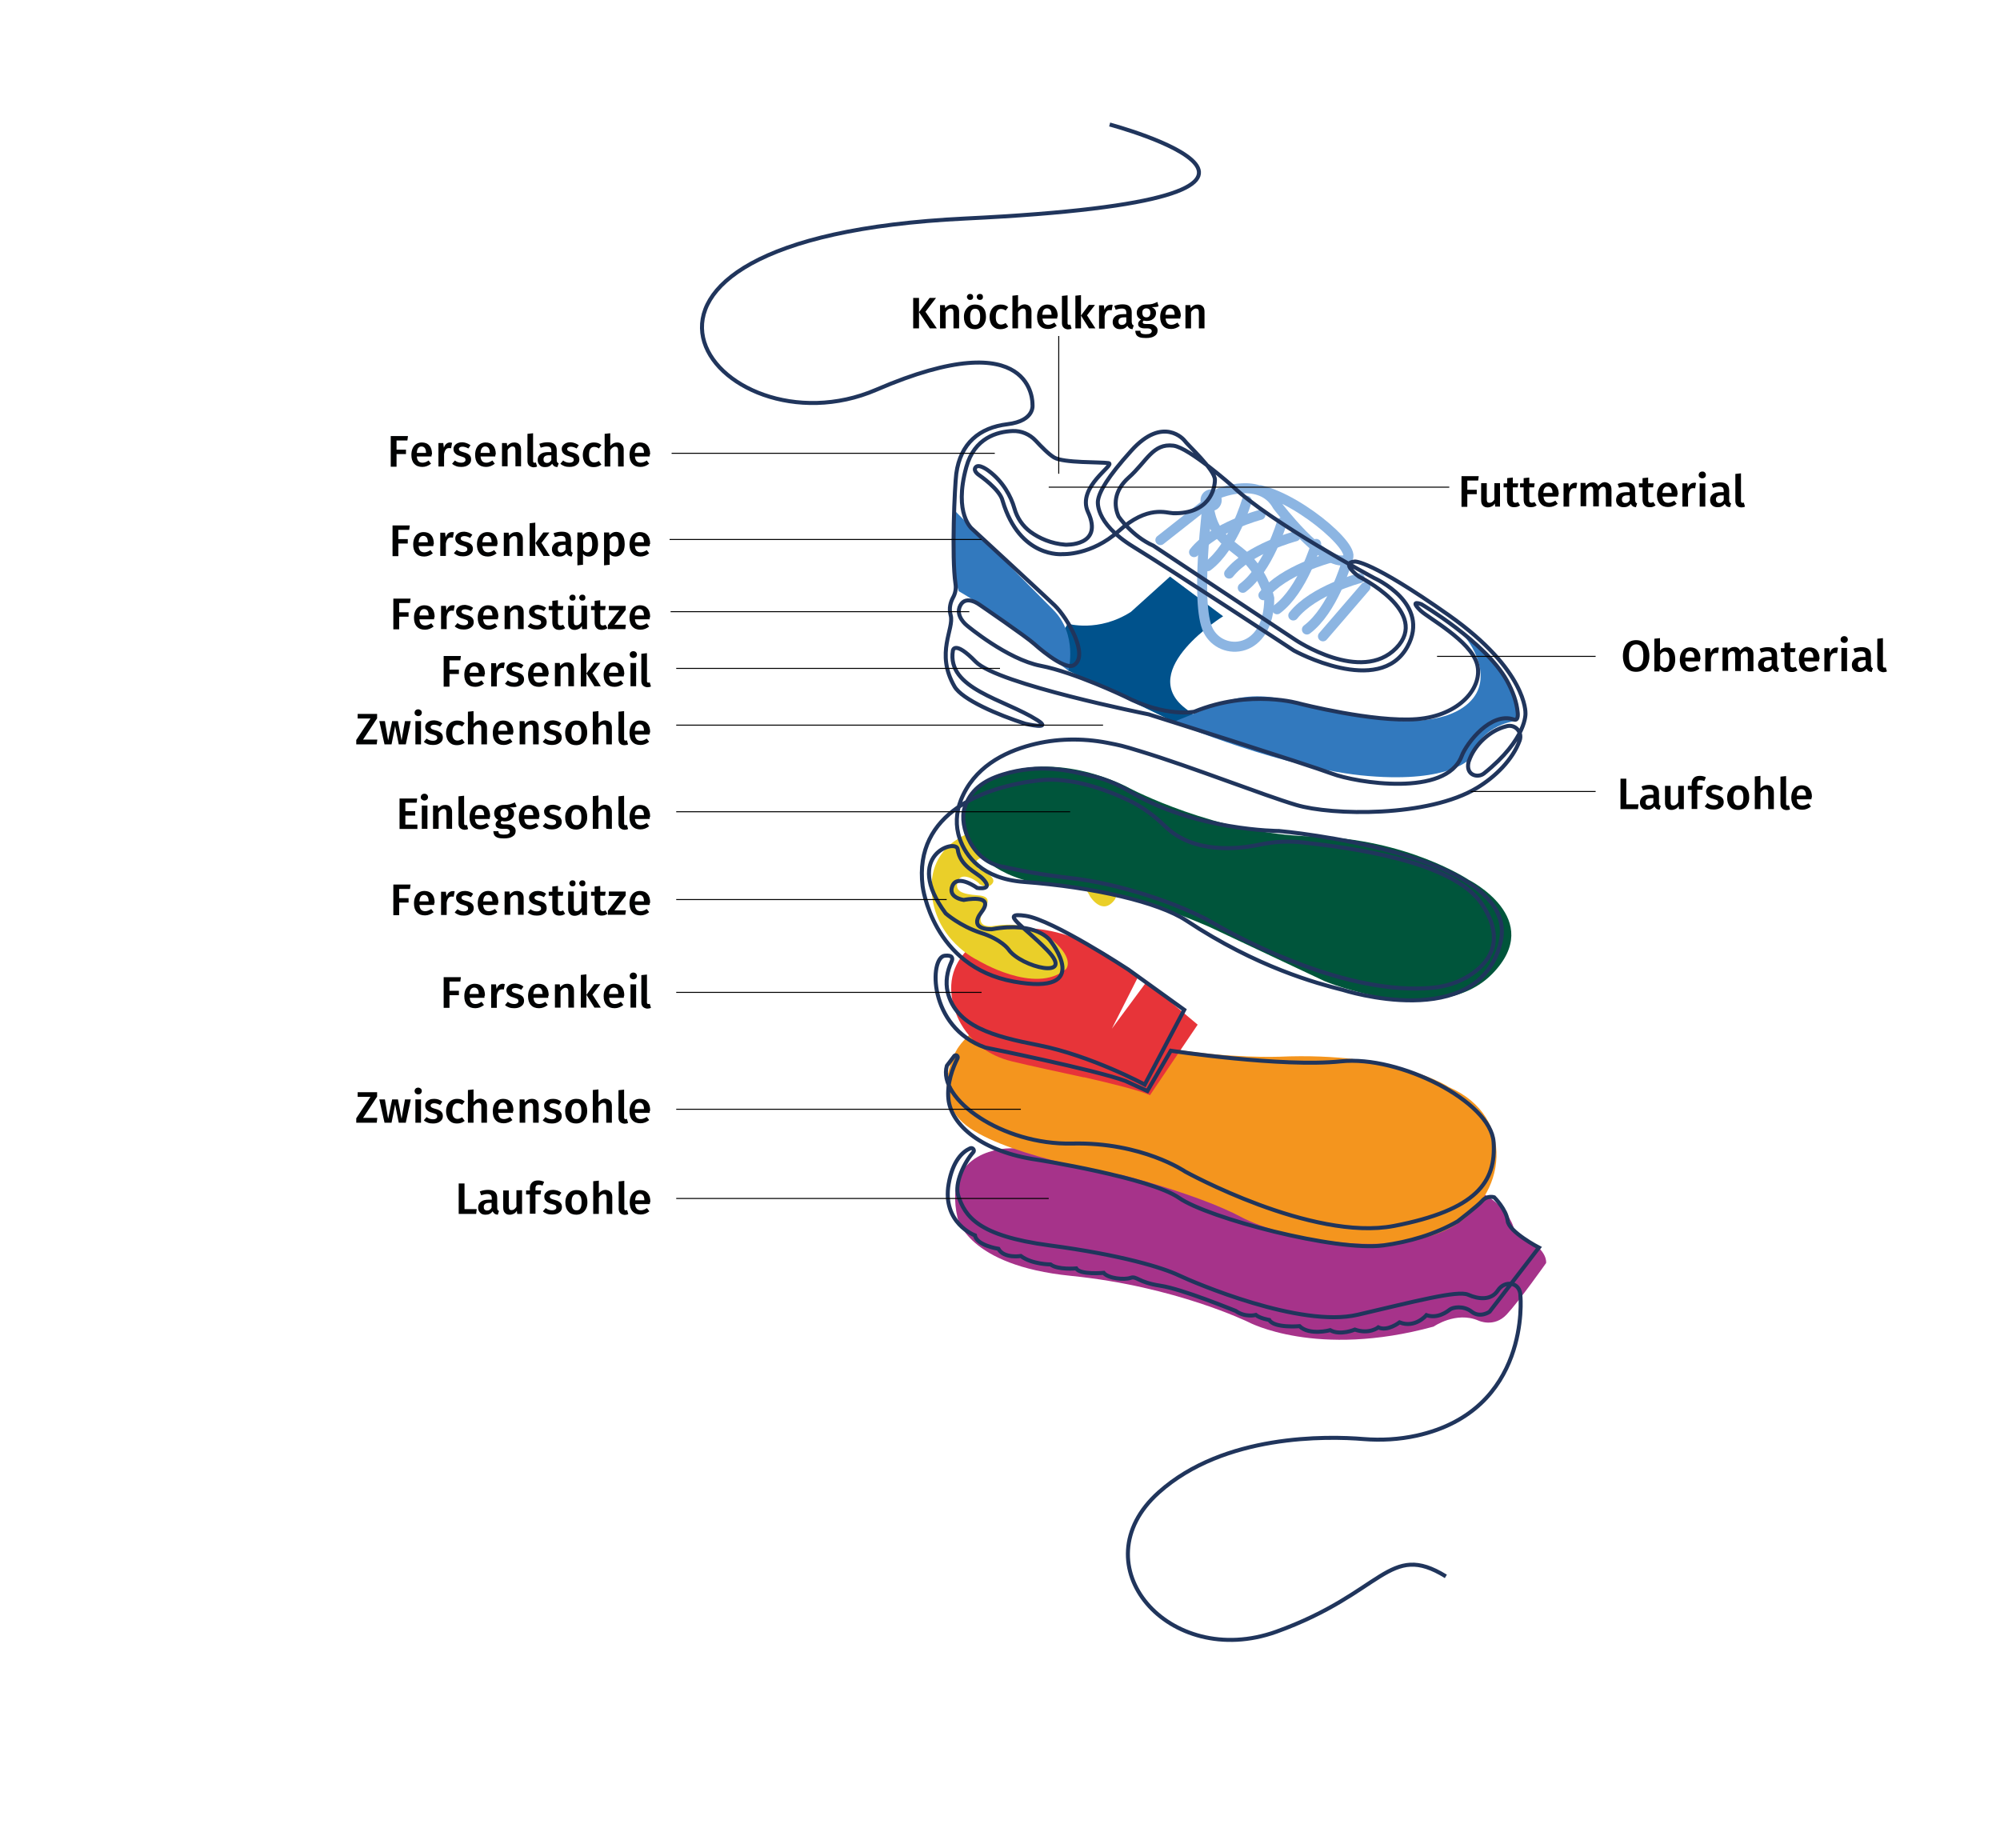 <?xml version="1.0" encoding="UTF-8"?>
<svg xmlns="http://www.w3.org/2000/svg" xmlns:xlink="http://www.w3.org/1999/xlink" version="1.1" x="0px" y="0px" viewBox="0 0 997.6 921.8" style="enable-background:new 0 0 997.6 921.8;" xml:space="preserve">
<style type="text/css">
	.st0{display:none;}
	.st1{display:inline;}
	.st2{fill:#A6338A;}
	.st3{fill:#F4951E;}
	.st4{fill:#E73439;}
	.st5{fill:#EACF29;}
	.st6{fill:#00553B;}
	.st7{fill:#00528C;}
	.st8{fill:#3279BE;}
	.st9{fill:none;stroke:#8CB5E2;stroke-width:5;stroke-linecap:round;stroke-linejoin:round;stroke-miterlimit:10;}
	.st10{fill:#8CB5E2;}
	.st11{fill:none;stroke:#20355C;stroke-width:2;stroke-miterlimit:10;}
	.st12{fill:#010202;}
	.st13{fill:none;stroke:#000000;stroke-width:0.5;stroke-miterlimit:10;}
</style>
<g id="Motiv" class="st0">
	<g class="st1">
		
			<image style="overflow:visible;" width="354" height="265" transform="matrix(2.032 0 0 2.032 182.75 167.367)">
		</image>
	</g>
</g>
<g id="Flächen">
	<path class="st2" d="M503.3,572.8c0,0-33.5,0-25.7,34.6c0,0,4.5,23.8,56.6,29s88.6,23.1,88.6,23.1s33.9,18.2,92.3,2.2   c0,0,11.2-7.8,22.3-3c0,0,7.8,3.7,14.1-3c6.3-6.7,19.7-25.7,19.7-25.7s1.1-6.3-10.4-12.3c0,0-4.8-1.9-6-6s-8.6-16.4-24.6-19.7   c-16-3.3-155.2-21.6-155.2-21.6L503.3,572.8z"></path>
	<path class="st3" d="M638,527.1c0,0-24.6,0.9-53.2-3.9c-15.8-2.7-32.8-7.1-47.7-14.3c0,0-40.9-13.4-59.5,14.1   c0,0-15.6,24.9,6.3,39.8c22,14.9,76.3,23.4,76.3,23.4s38,9.7,58.8,20.8c20.8,11.2,75.2,20.8,104.2,5.6s33.1-55.8-0.4-70.3   C722.8,542.3,696.4,524.5,638,527.1z"></path>
	<path class="st4" d="M597.4,511.1l-25.5-21.4l-17.3,23.4l13-25.7l-1.9-1.5c0,0-30.9-29.4-67.7-21.6c0,0-31.6,9.7-21.6,39.8   c0,0,5.2,19.7,28.3,25.3c10.3,2.5,23.6,5.3,35.9,8l0-0.1c13.6,3.1,28.6,6.8,33,9L597.4,511.1z"></path>
	<path class="st5" d="M487.9,414.1c0,0-24.3,5-23.2,29.9s22.9,34.9,22.9,34.9s28.7,17.6,44.1,4.5c0,0,4.5-4.7-6.4-14.2   c-8.9-7.8-19.5-8.7-28.7-7.5c0,0-12,2.8-5.6-8.7c0,0,5.3-5.9-3.1-6.4c-8.4-0.6-12-2.2-10-7.3s10.6,0.8,10.6,1.7   c0,0,4.7,2.8,6.7-0.6c2-3.3-6.2-6.2-7.3-7.3c-1.3-1.3-2.8-5.3,4.5-5.6c7.3-0.3,35.4,3.3,42.1,8.7c6.7,5.3,9.2,10.9,9.2,10.9   s6.1,10,12.3,1.7c6.1-8.4-26.5-31.5-26.5-31.5L487.9,414.1z"></path>
	<path class="st6" d="M563.3,393.1c0,0-35.7-20.1-68.5-5.2c0,0-25.3,12.3-7.4,36.8c0,0,11.2,16,42,17.1   c30.9,1.1,74.4,20.8,74.4,20.8l56.9,26.8c0,0,56.9,23.8,83.7-3.7c26.8-27.5-11.9-46.9-11.9-46.9s-30.5-20.5-78.1-21.6   S563.3,393.1,563.3,393.1z"></path>
	<path class="st7" d="M532.6,311.1c0,0,15.3,4.5,31.5-5.9l19.5-17.6l26.5,19.8c0,0-43.3,26.8-19,45.8l6.4,5l-7.8,3.9l-56.9-27.6   l-4.7-15.9L532.6,311.1z"></path>
	<path class="st8" d="M585.1,360.2l22.3-9c9.9-4,20.7-4.9,31.1-2.7l41,8.8c0,0,32.8,7.4,50.1-4.3c17.3-11.7,4.9-31.3,0.7-35.7   c-4.2-4.5,31.6,20.1,26.4,42.2c0,0-17.9,1.4-23.2,18.7c0,0-9.8,12.3-50.8,8.9C641.7,383.9,585.1,360.2,585.1,360.2z"></path>
	<path class="st8" d="M476.8,255.3c0,0-3.9,23.2,1.4,39.6c0,0,10.4,5.6,30.4,20.7l24.3,19c0,0,4.9-18-7.6-30.5   C512.7,291.4,476.8,255.3,476.8,255.3z"></path>
	<path class="st9" d="M602.6,249.7c0,0-6.7,51.3,0,64.7c6.7,13.4,30.5,11.9,30.5-16c0,0-1.9-9.7-10-18.6S604.1,269.4,602.6,249.7z"></path>
	<ellipse class="st10" cx="604.1" cy="249.5" rx="5.3" ry="5.4"></ellipse>
	<path class="st9" d="M608.2,246c0,0,20.8-8.6,29,6.3c0,0,22,29,33.1,27.2c11.2-1.9-20.5-30.1-41.7-35"></path>
	<line class="st9" x1="600" y1="252.7" x2="578.8" y2="269.4"></line>
	<line class="st9" x1="681.1" y1="292.8" x2="659.9" y2="317.4"></line>
	<path class="st9" d="M678.2,288.4c0,0-23.1,6-33.1,18.6"></path>
	<path class="st9" d="M671.4,281.4c0,0-6.6,22.9-19.5,32.6"></path>
	<path class="st9" d="M663.3,278.3c0,0-23.1,6-33.1,18.6"></path>
	<path class="st9" d="M656.5,271.3c0,0-6.6,22.9-19.5,32.6"></path>
	<path class="st9" d="M646.2,267.5c0,0-23.1,6-33.1,18.6"></path>
	<path class="st9" d="M639.4,260.6c0,0-6.6,22.9-19.5,32.6"></path>
	<path class="st9" d="M628.7,256.8c0,0-23.1,6-33.1,18.6"></path>
	<path class="st9" d="M621.9,249.8c0,0-6.6,22.9-19.5,32.6"></path>
</g>
<g id="Line">
	<path class="st11" d="M610.4,255.6"></path>
	<path class="st11" d="M611.9,243"></path>
	<path class="st11" d="M553.5,62.1c0,0,138.1,36.8-72,46.9s-123.9,119.7-44.4,85.4s77.9,7.3,77.9,7.3s1.5,8.2-12.5,9.9   c-14,1.7-23.4,9.5-25.5,24.6c-0.8,6.2-2.4,41.5-0.4,55c0.4,2.4-0.1,4.9-1.3,7c-1.1,2.1-2.1,5.2-1.1,8.7c1.9,6.7-7.8,18.8,1.9,35.5   c3.8,6.6,21.7,14.2,35.3,18.6c0,0,14.1,3.3,6-1.8c-16.5-10.5-45.2-15.5-42.1-34.7c0,0,0.7-5.4,11.4,5.6   c11,11.2,86.2,26.2,86.2,26.2s79.5,25.1,91.5,29.6c12,4.5,56.9,11.9,64.7-8.8c2.5-6.6,14.7-22.2,26-18.2c2.6,0.9,1.9-3.7,1.9-3.7   c-0.5-5-2.3-10.2-5.4-15.8c-10.8-19.3-42.6-38-42.6-38s-6.4-2.6-0.4,3.2c4,3.8,24.7,14.9,28.1,26.4s-8.4,26-30,27.7   c-21.6,1.7-58.3-7.7-58.3-7.7s-24.6-7.5-52.7,4c0,0-14,3-34.6-7.6c0,0-25.3-12.1-42-15.3c-16.7-3.2-36.8-20.1-36.8-20.1   s-6.1-4.7-3.3-10c2.9-5.5,9.7-0.3,9.7-0.3s23.4,16,27.2,19.5c0,0,14.8,13.5,19.7,10.6c7.8-4.7-3.1-23.6-9.5-29.8   c-3.7-3.6-41.1-38.1-41.1-38.1s-9.5-7.3-3-30.9c4-14.6,15.4-17.7,23.1-18c4.3-0.2,8.5,1.6,11.5,4.8c2.8,3,6.5,6.8,9.2,8.4   c4.7,2.8,23.2,2.2,27.1,2.8s-16,11.8-10.2,24.4c8,17.2-11.3,16.3-11.3,16.3c-7-0.5-13-3.2-17.4-6.4c-3.9-2.9-6.7-7-8-11.7   c-1.7-6-5.7-13.4-12.8-18.7c0,0-5.2-4.1-6.7-1.6c-1.1,1.8,1.9,3.7,1.9,3.7s10.4,7.1,11.7,12.8c8.6,28.9,30,26.6,30,26.6   s14.3,0.7,27.9-11.5c14.5-13.1,23.8-9,27.2-8.9c17.9,0.4,20.8-11.9,20.8-16.7c0-5-13.8-17.5-15.3-19.7c0,0-10.4-12.6-26.4,5.2   c-12,13.3-15.9,20.4-16.6,24.7c0,0-2.4,11,17.7,23.3c20.1,12.3,80,51.7,80,51.7s42.6,23.5,56.6-1.9c11.9-21.6-16.4-34.2-16.4-34.2   s-52.1-27.9-70.7-45.8c0,0-21.7-19.3-29.6-20.3C575,221,572,230.2,563,238.2c-7.5,6.7-7.5,14-5,19.5c0,0,6.7,9.8,17.3,14.5l70.9,47   c0,0,32.7,22,50.2,4.1c17.5-17.9-18.6-35.7-18.6-35.7s-9.6-7-2-7.5c0,0,7.8-0.8,46.9,26.8c39.1,27.6,38.2,48.8,38.2,48.8   s1,12.7-20.7,30.1c-3.2,2.5-9.2,0.8-7.7-5.6c0-0.2,0.1-0.4,0.2-0.6c2.6-7.7,9.3-13.6,14.9-16c1.5-0.7,2.9-1.1,4.1-1.4   c4.2-1,7.8,3.1,6.3,7.2c-3.5,9.6-12.2,18.1-21.1,23.5c-24.5,14.9-72.7,13.9-90.4,8.6c-16.5-4.9-52.1-19-77.8-26.8   c-9.5-2.9-9.4-2.8-16.4-4.2c-12.6-2.4-25.6-2.2-38,1.1c-13.7,3.6-28.6,11.3-35,27.5c-2.4,6.1-2.8,12.9-0.6,19.2   c3,8.7,11,20,32,21.6c35,2.6,67.2,10.1,81.1,19.3c35.3,23.4,65.1,31.3,78.1,34.6c0,0,67.3,21.6,78.5-23.4S638,414.5,638,414.5   s-41.7,0-75-20c-6-3.6-12.6-6.2-19.4-7.7c-10.4-2.4-25.2-6.1-43.3-0.5c-10.1,3.1-16.5,8.1-19.2,16.8c-2.8,8.9,3.9,27,19.6,29.3   c0,0,13.9,3.4,33.5,5.6c23.8,2.6,54.7,13,70.7,22.3c15.1,8.8,67.2,36.4,109.5,32.4c6.5-0.6,12.8-2.5,18.4-6   c9.1-5.7,19-16.8,6.4-35.7c-14.4-21.6-65.8-28.2-89.5-30.8c-7-0.8-14-0.4-20.9,1c-11.7,2.5-33.5,4.7-47.6-9   c-5.3-5.2-11.3-9.7-18-12.9c-11.5-5.5-28.7-11.8-44.6-10.1c-27.2,3-62.9,16-58.4,52.8c0,0,4.8,40.2,45.4,47.6s18.2-20.5,18.2-20.5   s-6.7-9.7-29-5.6c0,0-12.3,0.7-5.2-8.6c7.1-9.3-8.9-6-8.9-6s-8.2-1.1-5.6-7.1c2.6-6,12.3,1.1,12.3,1.1s8.9,1.5,2.6-4.8   c-3-3-11.2-6-12.3-14.5c-0.7-5.5-27.5,3-6,32c0,0,7.1,6.3,17.5,9.7c10.4,3.3,13.8,8.2,13.8,8.2c6.2,9.1,34,15.5,19.3,0.4   c-11.9-12.3-24.2-19-10.8-17.1c13.4,1.9,51.3,26.8,51.3,26.8l27.9,20.1L571,541c0,0-26.8-14.5-53.2-19.7   c-22.1-4.3-40.9-9.3-45.1-26.4c-1.2-5.1-0.3-10.4,1.9-15.2c0.8-1.7,0.6-3.4-3.3-3c-7.8,0.7-8.5,35.6,20.1,45.8   c0,0,54.9,11.1,70,16.7l10.9,5l11.7-20.1c0,0,55.5,8.4,84.8,5.3c29.3-3.1,74.8,20.1,76.2,40.2c1.4,20.1-8.7,34-49.7,41.9   c-41,7.8-104.1-27.1-104.1-27.1s-21.5-14.8-56.4-14c-34.9,0.8-67.3-22.3-62.5-38.8l3.8-5c0.9-0.7,2,0.3,1.5,1.3   c-2.3,4.6-5.4,12.4-4.5,20.5c1.4,12.8,16.7,26.2,44.4,30.1c0,0,56.1,8.9,70.6,19s78.4,26.9,101.9,23.7c12.6-1.7,25.9-5.5,37.1-12   c0,0,9.8-7.5,12.3-10.3c2.5-2.8,5.9-1.7,5.9-1.7s6.1,6.1,6.7,11.7c0.6,5.6,15.6,13.4,15.6,13.4L743,654.3c0,0-4.7,3.3-8.9,0   s-9.5-2.2-10.9-1.1c-1.4,1.1-6.1,4.7-11.7,2.8c0,0-5.6,6.7-13.4,3.6c0,0-6.1,4.7-10.6,2.5c0,0-4.5,3.6-11.7,1.1   c0,0-7.3,3.1-12.3,0.3c0,0-10.3,2.8-15.3-2c0,0-12.6,1.1-15.1-3.1c0,0-4.7-0.8-6.7-2.5c0,0-5.3,1.4-10-2   c-1.7-0.6-26.5-10.9-37.7-12.6c-11.2-1.7-11.7-5-14.8-3.9s-11.2,0.3-13.4-2.5c0,0-11.7,1.1-13.7-2.2c0,0-9.2,0.8-12.8-2   c0,0-9.2,0-14.8-4.2c0,0-8.4,1.4-11.2-3.6c0,0-10.9-1.7-11.7-6.7c0,0-16.5-6.1-13.1-25.7c2-11.5,6.9-16,10.7-17.7   c1.3-0.6,2.5,1,1.5,2c-4.3,4.8-9.5,15.5-7.4,21.7c3.4,10,9.4,19.9,45.5,24.7c36.1,4.8,56.6,11.2,64.4,14.9   c7.8,3.7,60.7,26.4,89.3,19.7c28.7-6.7,49.9-12.3,55.1-10s11.5,3,14.9-2.2s11.3-4.2,11.2,3c0,0,5.2,56.9-51.8,69.5   c-8.7,1.9-17.6,2.4-26.4,1.7c-18.2-1.5-69.6-2.6-102.2,26.6c-40.2,36,5,88.7,58.6,69.5c53.6-19.3,56.1-45.2,84.6-27.6"></path>
</g>
<g id="Beigelung">
	<g>
		<path class="st12" d="M194.9,232.7v-15.2h8.6l-0.3,2.2h-5.4v4.6h4.7v2.2h-4.7v6.3H194.9z"></path>
		<path class="st12" d="M215.2,227.7h-7.3c0.1,1.1,0.4,1.9,0.9,2.4c0.5,0.5,1.2,0.7,2,0.7c0.5,0,1-0.1,1.5-0.3    c0.5-0.2,0.9-0.4,1.5-0.8l1.2,1.6c-1.3,1-2.7,1.6-4.3,1.6c-1.8,0-3.1-0.5-4.1-1.6c-1-1.1-1.4-2.6-1.4-4.4c0-1.2,0.2-2.3,0.6-3.2    c0.4-0.9,1-1.7,1.8-2.2c0.8-0.5,1.7-0.8,2.8-0.8c1.6,0,2.9,0.5,3.8,1.6c0.9,1,1.3,2.5,1.3,4.3    C215.3,226.7,215.2,227.1,215.2,227.7z M212.5,225.8c0-2-0.8-3.1-2.3-3.1c-0.7,0-1.2,0.3-1.6,0.8c-0.4,0.5-0.6,1.3-0.7,2.4h4.6    V225.8z"></path>
		<path class="st12" d="M225.5,220.9l-0.5,2.7c-0.4-0.1-0.7-0.1-1-0.1c-0.7,0-1.2,0.2-1.6,0.7c-0.4,0.5-0.7,1.2-0.9,2.3v6.2h-2.8    V221h2.4l0.3,2.3c0.3-0.8,0.7-1.5,1.2-1.9s1.1-0.7,1.8-0.7C224.7,220.7,225.1,220.8,225.5,220.9z"></path>
		<path class="st12" d="M234.7,222.1l-1.1,1.6c-1-0.6-2-0.9-2.9-0.9c-0.6,0-1,0.1-1.3,0.3c-0.3,0.2-0.5,0.5-0.5,0.8    c0,0.3,0.1,0.5,0.2,0.7c0.1,0.2,0.4,0.3,0.7,0.5c0.3,0.2,0.9,0.3,1.5,0.5c1.3,0.3,2.2,0.8,2.8,1.3c0.6,0.6,0.9,1.3,0.9,2.3    c0,1.2-0.5,2.1-1.4,2.7c-0.9,0.7-2.1,1-3.5,1c-1,0-1.8-0.1-2.6-0.4c-0.8-0.3-1.5-0.7-2-1.2l1.4-1.6c1,0.8,2.1,1.1,3.2,1.1    c0.6,0,1.1-0.1,1.5-0.4c0.4-0.2,0.6-0.6,0.6-1c0-0.3-0.1-0.6-0.2-0.8c-0.1-0.2-0.4-0.4-0.7-0.5c-0.4-0.2-0.9-0.3-1.7-0.6    c-1.2-0.3-2.1-0.8-2.6-1.4c-0.6-0.6-0.8-1.3-0.8-2.2c0-0.6,0.2-1.2,0.6-1.7c0.4-0.5,0.9-0.9,1.6-1.2s1.5-0.4,2.3-0.4    C232.1,220.7,233.5,221.2,234.7,222.1z"></path>
		<path class="st12" d="M247,227.7h-7.3c0.1,1.1,0.4,1.9,0.9,2.4c0.5,0.5,1.2,0.7,2,0.7c0.5,0,1-0.1,1.5-0.3    c0.5-0.2,0.9-0.4,1.5-0.8l1.2,1.6c-1.3,1-2.7,1.6-4.3,1.6c-1.8,0-3.1-0.5-4.1-1.6c-1-1.1-1.4-2.6-1.4-4.4c0-1.2,0.2-2.3,0.6-3.2    c0.4-0.9,1-1.7,1.8-2.2c0.8-0.5,1.7-0.8,2.8-0.8c1.6,0,2.9,0.5,3.8,1.6c0.9,1,1.3,2.5,1.3,4.3C247.1,226.7,247.1,227.1,247,227.7z     M244.3,225.8c0-2-0.8-3.1-2.3-3.1c-0.7,0-1.2,0.3-1.6,0.8c-0.4,0.5-0.6,1.3-0.7,2.4h4.6V225.8z"></path>
		<path class="st12" d="M259,221.6c0.6,0.6,0.9,1.5,0.9,2.6v8.4h-2.8v-8c0-0.7-0.1-1.2-0.4-1.5c-0.2-0.3-0.6-0.4-1.1-0.4    c-0.5,0-0.9,0.2-1.3,0.5s-0.8,0.7-1.1,1.3v8.1h-2.8V221h2.4l0.2,1.5c1-1.2,2.1-1.8,3.5-1.8C257.6,220.7,258.4,221,259,221.6z"></path>
		<path class="st12" d="M263.9,232.2c-0.5-0.5-0.8-1.3-0.8-2.2v-13.6l2.8-0.3v13.9c0,0.5,0.2,0.8,0.7,0.8c0.2,0,0.4,0,0.7-0.1l0.6,2    c-0.6,0.3-1.2,0.4-1.9,0.4C265.2,233,264.5,232.7,263.9,232.2z"></path>
		<path class="st12" d="M278,230.6c0.1,0.2,0.4,0.4,0.7,0.5L278,233c-0.7-0.1-1.2-0.2-1.6-0.5c-0.4-0.3-0.7-0.7-1-1.2    c-0.4,0.6-0.9,1-1.5,1.3c-0.6,0.3-1.3,0.4-2,0.4c-1.2,0-2.1-0.3-2.7-1c-0.7-0.7-1-1.5-1-2.6c0-1.3,0.5-2.2,1.4-2.9s2.2-1,3.9-1    h1.5v-0.7c0-0.7-0.2-1.3-0.5-1.6s-0.9-0.5-1.7-0.5c-0.9,0-1.9,0.2-3.1,0.6l-0.7-1.9c1.5-0.6,2.9-0.8,4.2-0.8c3,0,4.5,1.3,4.5,4    v4.9C277.7,230,277.8,230.4,278,230.6z M275,229.5v-2.4h-1.2c-1.8,0-2.7,0.7-2.7,2c0,0.6,0.1,1,0.4,1.3c0.3,0.3,0.7,0.5,1.2,0.5    C273.7,231,274.4,230.5,275,229.5z"></path>
		<path class="st12" d="M288.7,222.1l-1.1,1.6c-1-0.6-2-0.9-2.9-0.9c-0.6,0-1,0.1-1.3,0.3c-0.3,0.2-0.5,0.5-0.5,0.8    c0,0.3,0.1,0.5,0.2,0.7c0.1,0.2,0.4,0.3,0.7,0.5c0.3,0.2,0.9,0.3,1.5,0.5c1.3,0.3,2.2,0.8,2.8,1.3c0.6,0.6,0.9,1.3,0.9,2.3    c0,1.2-0.5,2.1-1.4,2.7c-0.9,0.7-2.1,1-3.5,1c-1,0-1.8-0.1-2.6-0.4c-0.8-0.3-1.5-0.7-2-1.2l1.4-1.6c1,0.8,2.1,1.1,3.2,1.1    c0.6,0,1.1-0.1,1.5-0.4c0.4-0.2,0.6-0.6,0.6-1c0-0.3-0.1-0.6-0.2-0.8c-0.1-0.2-0.4-0.4-0.7-0.5c-0.4-0.2-0.9-0.3-1.7-0.6    c-1.2-0.3-2.1-0.8-2.6-1.4c-0.6-0.6-0.8-1.3-0.8-2.2c0-0.6,0.2-1.2,0.6-1.7c0.4-0.5,0.9-0.9,1.6-1.2s1.5-0.4,2.3-0.4    C286.1,220.7,287.5,221.2,288.7,222.1z"></path>
		<path class="st12" d="M298.3,221c0.6,0.2,1.2,0.6,1.7,1l-1.3,1.7c-0.4-0.3-0.8-0.5-1.1-0.6c-0.4-0.1-0.8-0.2-1.2-0.2    c-1.7,0-2.6,1.3-2.6,4c0,1.3,0.2,2.3,0.7,2.9c0.5,0.6,1.1,0.9,1.9,0.9c0.4,0,0.8-0.1,1.1-0.2c0.3-0.1,0.8-0.3,1.2-0.6l1.3,1.8    c-1.1,0.9-2.4,1.3-3.8,1.3c-1.1,0-2.1-0.2-2.9-0.7c-0.8-0.5-1.5-1.2-1.9-2.1c-0.4-0.9-0.7-2-0.7-3.2c0-1.2,0.2-2.3,0.7-3.3    c0.4-0.9,1.1-1.7,1.9-2.2c0.8-0.5,1.8-0.8,2.9-0.8C297,220.7,297.7,220.8,298.3,221z"></path>
		<path class="st12" d="M310.2,221.7c0.6,0.6,0.9,1.5,0.9,2.6v8.4h-2.8v-8c0-0.7-0.1-1.2-0.4-1.5c-0.2-0.3-0.6-0.4-1.1-0.4    c-0.5,0-0.9,0.2-1.3,0.5c-0.4,0.3-0.8,0.7-1.1,1.3v8.1h-2.8v-16.3l2.8-0.3v6.3c0.9-1.1,2.1-1.7,3.4-1.7    C308.8,220.7,309.6,221,310.2,221.7z"></path>
		<path class="st12" d="M324,227.7h-7.3c0.1,1.1,0.4,1.9,0.9,2.4c0.5,0.5,1.2,0.7,2,0.7c0.5,0,1-0.1,1.5-0.3    c0.5-0.2,0.9-0.4,1.5-0.8l1.2,1.6c-1.3,1-2.7,1.6-4.3,1.6c-1.8,0-3.1-0.5-4.1-1.6c-1-1.1-1.4-2.6-1.4-4.4c0-1.2,0.2-2.3,0.6-3.2    c0.4-0.9,1-1.7,1.8-2.2c0.8-0.5,1.7-0.8,2.8-0.8c1.6,0,2.9,0.5,3.8,1.6c0.9,1,1.3,2.5,1.3,4.3C324,226.7,324,227.1,324,227.7z     M321.2,225.8c0-2-0.8-3.1-2.3-3.1c-0.7,0-1.2,0.3-1.6,0.8c-0.4,0.5-0.6,1.3-0.7,2.4h4.6V225.8z"></path>
	</g>
	<g>
		<path d="M819.6,320.2c1,0.6,1.8,1.5,2.3,2.7c0.5,1.2,0.8,2.6,0.8,4.3c0,1.7-0.3,3.1-0.8,4.3c-0.5,1.2-1.3,2.1-2.3,2.7    c-1,0.6-2.2,0.9-3.5,0.9c-1.4,0-2.5-0.3-3.5-0.9c-1-0.6-1.8-1.5-2.3-2.7c-0.5-1.2-0.8-2.6-0.8-4.3c0-1.6,0.3-3.1,0.8-4.3    c0.5-1.2,1.3-2.1,2.3-2.7c1-0.6,2.2-0.9,3.5-0.9C817.4,319.3,818.6,319.6,819.6,320.2z M813.4,322.9c-0.6,0.9-0.9,2.4-0.9,4.3    c0,3.8,1.2,5.7,3.6,5.7c1.2,0,2.1-0.5,2.7-1.4c0.6-0.9,0.9-2.4,0.9-4.4c0-2-0.3-3.4-0.9-4.3c-0.6-0.9-1.5-1.4-2.7-1.4    S814,322,813.4,322.9z"></path>
		<path d="M834.5,324.5c0.8,1.1,1.1,2.6,1.1,4.5c0,1.2-0.2,2.3-0.6,3.2c-0.4,0.9-0.9,1.7-1.6,2.2s-1.5,0.8-2.4,0.8    c-0.6,0-1.2-0.1-1.7-0.4c-0.5-0.3-1-0.6-1.4-1.1l-0.2,1.2h-2.5v-16.3l2.8-0.3v6.3c0.4-0.5,0.8-0.9,1.4-1.2s1.2-0.4,1.8-0.4    C832.7,322.9,833.8,323.4,834.5,324.5z M832.1,332.1c0.4-0.7,0.6-1.7,0.6-3.1c0-1.5-0.2-2.5-0.6-3.1c-0.4-0.6-1-0.9-1.7-0.9    c-0.9,0-1.7,0.5-2.3,1.6v5.1c0.2,0.4,0.6,0.8,0.9,1c0.4,0.2,0.8,0.4,1.2,0.4C831.1,333.1,831.7,332.7,832.1,332.1z"></path>
		<path d="M847.9,329.9h-7.3c0.1,1.1,0.4,1.9,0.9,2.4c0.5,0.5,1.2,0.7,2,0.7c0.5,0,1-0.1,1.5-0.3c0.5-0.2,0.9-0.4,1.5-0.8l1.2,1.6    c-1.3,1-2.7,1.6-4.3,1.6c-1.8,0-3.1-0.5-4.1-1.6c-1-1.1-1.4-2.6-1.4-4.4c0-1.2,0.2-2.3,0.6-3.2c0.4-0.9,1-1.7,1.8-2.2    c0.8-0.5,1.7-0.8,2.8-0.8c1.6,0,2.9,0.5,3.8,1.6s1.3,2.5,1.3,4.3C848,328.9,848,329.3,847.9,329.9z M845.2,327.9    c0-2-0.8-3.1-2.3-3.1c-0.7,0-1.2,0.3-1.6,0.8s-0.6,1.3-0.7,2.4h4.6V327.9z"></path>
		<path d="M857.4,323.1l-0.5,2.7c-0.4-0.1-0.7-0.1-1-0.1c-0.7,0-1.2,0.2-1.6,0.7c-0.4,0.5-0.7,1.2-0.9,2.3v6.2h-2.8v-11.6h2.4    l0.3,2.3c0.3-0.8,0.7-1.5,1.2-1.9s1.1-0.7,1.8-0.7C856.7,322.9,857.1,323,857.4,323.1z"></path>
		<path d="M873.8,323.8c0.6,0.6,0.8,1.5,0.8,2.6v8.4h-2.8v-8c0-1.2-0.4-1.9-1.3-1.9c-0.5,0-0.8,0.1-1.2,0.4c-0.3,0.3-0.7,0.7-1,1.3    v8.1h-2.8v-8c0-1.2-0.4-1.9-1.3-1.9c-0.5,0-0.9,0.1-1.2,0.4c-0.3,0.3-0.7,0.7-1,1.3v8.1h-2.8v-11.6h2.4l0.2,1.5    c0.9-1.2,2-1.8,3.4-1.8c0.7,0,1.3,0.2,1.7,0.5c0.5,0.3,0.8,0.8,1.1,1.4c0.5-0.6,1-1.1,1.6-1.5s1.2-0.5,1.9-0.5    C872.5,322.9,873.2,323.2,873.8,323.8z"></path>
		<path d="M886.7,332.8c0.1,0.2,0.4,0.4,0.7,0.5l-0.6,1.9c-0.7-0.1-1.2-0.2-1.6-0.5c-0.4-0.3-0.7-0.7-1-1.2c-0.4,0.6-0.9,1-1.5,1.3    c-0.6,0.3-1.3,0.4-2,0.4c-1.2,0-2.1-0.3-2.8-1c-0.7-0.7-1-1.5-1-2.6c0-1.3,0.5-2.2,1.4-2.9c0.9-0.7,2.2-1,3.9-1h1.5V327    c0-0.7-0.2-1.3-0.5-1.6s-0.9-0.5-1.7-0.5c-0.9,0-1.9,0.2-3.1,0.6l-0.7-1.9c1.5-0.6,2.9-0.8,4.2-0.8c3,0,4.5,1.3,4.5,4v4.9    C886.5,332.2,886.6,332.6,886.7,332.8z M883.7,331.7v-2.4h-1.2c-1.8,0-2.7,0.7-2.7,2c0,0.6,0.1,1,0.4,1.3c0.3,0.3,0.7,0.5,1.2,0.5    C882.4,333.1,883.2,332.7,883.7,331.7z"></path>
		<path d="M896.6,334.3c-0.4,0.3-0.9,0.5-1.4,0.7s-1,0.2-1.6,0.2c-1.1,0-2-0.3-2.6-1c-0.6-0.6-0.9-1.6-0.9-2.8v-6.1h-1.8v-2h1.8    v-2.6l2.8-0.3v2.9h2.7l-0.3,2H893v6.1c0,0.6,0.1,1,0.3,1.2c0.2,0.2,0.5,0.4,0.9,0.4c0.4,0,0.9-0.1,1.4-0.4L896.6,334.3z"></path>
		<path d="M907.3,329.9H900c0.1,1.1,0.4,1.9,0.9,2.4c0.5,0.5,1.2,0.7,2,0.7c0.5,0,1-0.1,1.5-0.3c0.5-0.2,0.9-0.4,1.5-0.8l1.2,1.6    c-1.3,1-2.7,1.6-4.3,1.6c-1.8,0-3.1-0.5-4.1-1.6s-1.4-2.6-1.4-4.4c0-1.2,0.2-2.3,0.6-3.2c0.4-0.9,1-1.7,1.8-2.2    c0.8-0.5,1.7-0.8,2.8-0.8c1.6,0,2.9,0.5,3.8,1.6s1.3,2.5,1.3,4.3C907.3,328.9,907.3,329.3,907.3,329.9z M904.5,327.9    c0-2-0.8-3.1-2.3-3.1c-0.7,0-1.2,0.3-1.6,0.8s-0.6,1.3-0.7,2.4h4.6V327.9z"></path>
		<path d="M916.8,323.1l-0.5,2.7c-0.4-0.1-0.7-0.1-1-0.1c-0.7,0-1.2,0.2-1.6,0.7c-0.4,0.5-0.7,1.2-0.9,2.3v6.2h-2.8v-11.6h2.4    l0.3,2.3c0.3-0.8,0.7-1.5,1.2-1.9c0.5-0.4,1.1-0.7,1.8-0.7C916,322.9,916.4,323,916.8,323.1z"></path>
		<path d="M921.2,317.8c0.3,0.3,0.5,0.7,0.5,1.2s-0.2,0.9-0.5,1.2s-0.8,0.5-1.3,0.5c-0.5,0-0.9-0.2-1.3-0.5s-0.5-0.7-0.5-1.2    s0.2-0.9,0.5-1.2s0.8-0.5,1.3-0.5C920.4,317.3,920.9,317.5,921.2,317.8z M921.3,323.2v11.6h-2.8v-11.6H921.3z"></path>
		<path d="M933.5,332.8c0.1,0.2,0.4,0.4,0.7,0.5l-0.6,1.9c-0.7-0.1-1.2-0.2-1.6-0.5c-0.4-0.3-0.7-0.7-1-1.2c-0.4,0.6-0.9,1-1.5,1.3    c-0.6,0.3-1.3,0.4-2,0.4c-1.2,0-2.1-0.3-2.8-1c-0.7-0.7-1-1.5-1-2.6c0-1.3,0.5-2.2,1.4-2.9c0.9-0.7,2.2-1,3.9-1h1.5V327    c0-0.7-0.2-1.3-0.5-1.6s-0.9-0.5-1.7-0.5c-0.9,0-1.9,0.2-3.1,0.6l-0.7-1.9c1.5-0.6,2.9-0.8,4.2-0.8c3,0,4.5,1.3,4.5,4v4.9    C933.3,332.2,933.4,332.6,933.5,332.8z M930.6,331.7v-2.4h-1.2c-1.8,0-2.7,0.7-2.7,2c0,0.6,0.1,1,0.4,1.3c0.3,0.3,0.7,0.5,1.2,0.5    C929.3,333.1,930,332.7,930.6,331.7z"></path>
		<path d="M937.2,334.4c-0.5-0.5-0.8-1.3-0.8-2.2v-13.6l2.8-0.3v13.9c0,0.5,0.2,0.8,0.7,0.8c0.2,0,0.4,0,0.7-0.1l0.6,2    c-0.6,0.3-1.2,0.4-1.9,0.4C938.4,335.2,937.7,334.9,937.2,334.4z"></path>
	</g>
	<g>
		<path d="M458.4,148.6v15.2h-2.9v-15.2H458.4z M466.9,148.6l-5.3,6.9l5.7,8.3h-3.5l-5.4-8.1l5.3-7.1H466.9z"></path>
		<path d="M477.5,152.8c0.6,0.6,0.9,1.5,0.9,2.6v8.4h-2.8v-8c0-0.7-0.1-1.2-0.4-1.5c-0.2-0.3-0.6-0.4-1.1-0.4    c-0.5,0-0.9,0.2-1.3,0.5c-0.4,0.3-0.8,0.7-1.1,1.3v8.1h-2.8v-11.6h2.4l0.2,1.5c1-1.2,2.1-1.8,3.5-1.8    C476.1,151.9,476.9,152.2,477.5,152.8z"></path>
		<path d="M490.4,153.5c1,1.1,1.4,2.6,1.4,4.5c0,1.2-0.2,2.3-0.7,3.2c-0.4,0.9-1.1,1.7-1.9,2.2c-0.8,0.5-1.8,0.8-2.9,0.8    c-1.7,0-3.1-0.5-4-1.6c-1-1.1-1.5-2.6-1.5-4.5c0-1.2,0.2-2.3,0.7-3.2s1.1-1.6,1.9-2.2c0.8-0.5,1.8-0.8,2.9-0.8    C488.1,151.9,489.4,152.4,490.4,153.5z M485,147c0.3,0.3,0.4,0.7,0.4,1.1s-0.1,0.8-0.4,1.1c-0.3,0.3-0.7,0.4-1.1,0.4    c-0.4,0-0.8-0.1-1.1-0.4c-0.3-0.3-0.5-0.7-0.5-1.1s0.2-0.8,0.5-1.1c0.3-0.3,0.7-0.4,1.1-0.4C484.3,146.6,484.7,146.7,485,147z     M483.9,158c0,1.4,0.2,2.4,0.6,3c0.4,0.7,1,1,1.9,1s1.5-0.3,1.9-1s0.6-1.7,0.6-3c0-1.4-0.2-2.4-0.6-3c-0.4-0.7-1-1-1.9-1    C484.7,154,483.9,155.3,483.9,158z M489.9,147c0.3,0.3,0.4,0.7,0.4,1.1s-0.1,0.8-0.4,1.1s-0.7,0.4-1.1,0.4c-0.4,0-0.8-0.1-1.1-0.4    s-0.5-0.7-0.5-1.1s0.1-0.8,0.5-1.1c0.3-0.3,0.7-0.4,1.1-0.4C489.2,146.6,489.6,146.7,489.9,147z"></path>
		<path d="M501.2,152.2c0.6,0.2,1.2,0.6,1.7,1l-1.3,1.7c-0.4-0.3-0.8-0.5-1.1-0.6c-0.4-0.1-0.8-0.2-1.2-0.2c-1.7,0-2.6,1.3-2.6,4    c0,1.3,0.2,2.3,0.7,2.9c0.5,0.6,1.1,0.9,1.9,0.9c0.4,0,0.8-0.1,1.1-0.2c0.3-0.1,0.8-0.3,1.2-0.6l1.3,1.8c-1.1,0.9-2.4,1.3-3.8,1.3    c-1.1,0-2.1-0.2-2.9-0.7c-0.8-0.5-1.5-1.2-1.9-2.1s-0.7-2-0.7-3.2c0-1.2,0.2-2.3,0.7-3.3c0.4-0.9,1.1-1.7,1.9-2.2    c0.8-0.5,1.8-0.8,2.9-0.8C499.9,151.9,500.6,152,501.2,152.2z"></path>
		<path d="M513.6,152.8c0.6,0.6,0.9,1.5,0.9,2.6v8.4h-2.8v-8c0-0.7-0.1-1.2-0.4-1.5c-0.2-0.3-0.6-0.4-1.1-0.4    c-0.5,0-0.9,0.2-1.3,0.5s-0.8,0.7-1.1,1.3v8.1H505v-16.3l2.8-0.3v6.3c0.9-1.1,2.1-1.7,3.4-1.7C512.2,151.9,513,152.2,513.6,152.8z    "></path>
		<path d="M527.3,158.9H520c0.1,1.1,0.4,1.9,0.9,2.4c0.5,0.5,1.2,0.7,2,0.7c0.5,0,1-0.1,1.5-0.3c0.5-0.2,0.9-0.4,1.5-0.8l1.2,1.6    c-1.3,1-2.7,1.6-4.3,1.6c-1.8,0-3.1-0.5-4.1-1.6c-1-1.1-1.4-2.6-1.4-4.4c0-1.2,0.2-2.3,0.6-3.2c0.4-0.9,1-1.7,1.8-2.2    c0.8-0.5,1.7-0.8,2.8-0.8c1.6,0,2.9,0.5,3.8,1.6s1.3,2.5,1.3,4.3C527.3,157.9,527.3,158.3,527.3,158.9z M524.5,156.9    c0-2-0.8-3.1-2.3-3.1c-0.7,0-1.2,0.3-1.6,0.8s-0.6,1.3-0.7,2.4h4.6V156.9z"></path>
		<path d="M530.5,163.4c-0.5-0.5-0.8-1.3-0.8-2.2v-13.6l2.8-0.3v13.9c0,0.5,0.2,0.8,0.7,0.8c0.2,0,0.4,0,0.7-0.1l0.6,2    c-0.6,0.3-1.2,0.4-1.9,0.4C531.7,164.2,531,163.9,530.5,163.4z"></path>
		<path d="M539.2,147.2v16.6h-2.8v-16.3L539.2,147.2z M546.1,152.2l-3.9,5.1l4.2,6.5h-3.2l-4-6.4l3.9-5.3H546.1z"></path>
		<path d="M555,152.1l-0.5,2.7c-0.4-0.1-0.7-0.1-1-0.1c-0.7,0-1.2,0.2-1.6,0.7c-0.4,0.5-0.7,1.2-0.9,2.3v6.2h-2.8v-11.6h2.4l0.3,2.3    c0.3-0.8,0.7-1.5,1.2-1.9c0.5-0.4,1.1-0.7,1.8-0.7C554.3,151.9,554.7,152,555,152.1z"></path>
		<path d="M564.8,161.8c0.1,0.2,0.4,0.4,0.7,0.5l-0.6,1.9c-0.7-0.1-1.2-0.2-1.6-0.5c-0.4-0.3-0.7-0.7-1-1.2c-0.4,0.6-0.9,1-1.5,1.3    c-0.6,0.3-1.3,0.4-2,0.4c-1.2,0-2.1-0.3-2.8-1c-0.7-0.7-1-1.5-1-2.6c0-1.3,0.5-2.2,1.4-2.9s2.2-1,3.9-1h1.5V156    c0-0.7-0.2-1.3-0.5-1.6s-0.9-0.5-1.7-0.5c-0.9,0-1.9,0.2-3.1,0.6l-0.7-1.9c1.5-0.6,2.9-0.8,4.2-0.8c3,0,4.5,1.3,4.5,4v4.9    C564.6,161.2,564.7,161.6,564.8,161.8z M561.8,160.7v-2.4h-1.2c-1.8,0-2.7,0.7-2.7,2c0,0.6,0.1,1,0.4,1.3c0.3,0.3,0.7,0.5,1.2,0.5    C560.5,162.1,561.3,161.7,561.8,160.7z"></path>
		<path d="M577.9,152.8c-0.7,0.3-1.9,0.4-3.4,0.4c0.7,0.3,1.2,0.7,1.6,1.2s0.5,1.1,0.5,1.8c0,0.8-0.2,1.4-0.6,2s-0.9,1-1.6,1.4    c-0.7,0.3-1.5,0.5-2.5,0.5c-0.5,0-1-0.1-1.4-0.2c-0.3,0.2-0.5,0.5-0.5,0.9c0,0.5,0.5,0.8,1.4,0.8h1.8c0.9,0,1.6,0.1,2.2,0.4    c0.6,0.3,1.1,0.7,1.5,1.2c0.4,0.5,0.5,1.1,0.5,1.7c0,1.2-0.5,2.1-1.5,2.7c-1,0.7-2.4,1-4.3,1c-1.3,0-2.4-0.1-3.2-0.4    c-0.8-0.3-1.3-0.7-1.6-1.2c-0.3-0.5-0.5-1.2-0.5-2h2.5c0,0.4,0.1,0.7,0.2,1c0.2,0.2,0.4,0.4,0.8,0.5c0.4,0.1,1,0.2,1.7,0.2    c1.1,0,1.8-0.1,2.3-0.4c0.4-0.3,0.7-0.6,0.7-1.1c0-0.4-0.2-0.8-0.5-1c-0.3-0.2-0.8-0.4-1.5-0.4H571c-1.1,0-1.9-0.2-2.5-0.6    c-0.6-0.4-0.8-1-0.8-1.6c0-0.4,0.1-0.8,0.4-1.2s0.6-0.7,1-1c-0.7-0.4-1.2-0.8-1.6-1.4c-0.3-0.5-0.5-1.2-0.5-1.9    c0-0.8,0.2-1.6,0.6-2.2c0.4-0.6,1-1.1,1.7-1.5c0.7-0.3,1.6-0.5,2.5-0.5c1.2,0,2.2-0.1,3-0.3c0.8-0.2,1.6-0.6,2.5-1L577.9,152.8z     M570.3,154.4c-0.4,0.4-0.5,0.9-0.5,1.6c0,0.7,0.2,1.3,0.5,1.7c0.4,0.4,0.9,0.6,1.5,0.6c0.7,0,1.2-0.2,1.5-0.6    c0.4-0.4,0.5-1,0.5-1.7c0-1.5-0.7-2.2-2.1-2.2C571.2,153.8,570.7,154,570.3,154.4z"></path>
		<path d="M588.7,158.9h-7.3c0.1,1.1,0.4,1.9,0.9,2.4c0.5,0.5,1.2,0.7,2,0.7c0.5,0,1-0.1,1.5-0.3c0.5-0.2,0.9-0.4,1.5-0.8l1.2,1.6    c-1.3,1-2.7,1.6-4.3,1.6c-1.8,0-3.1-0.5-4.1-1.6c-1-1.1-1.4-2.6-1.4-4.4c0-1.2,0.2-2.3,0.6-3.2c0.4-0.9,1-1.7,1.8-2.2    c0.8-0.5,1.7-0.8,2.8-0.8c1.6,0,2.9,0.5,3.8,1.6s1.3,2.5,1.3,4.3C588.7,157.9,588.7,158.3,588.7,158.9z M585.9,156.9    c0-2-0.8-3.1-2.3-3.1c-0.7,0-1.2,0.3-1.6,0.8s-0.6,1.3-0.7,2.4h4.6V156.9z"></path>
		<path d="M599.9,152.8c0.6,0.6,0.9,1.5,0.9,2.6v8.4h-2.8v-8c0-0.7-0.1-1.2-0.4-1.5c-0.2-0.3-0.6-0.4-1.1-0.4    c-0.5,0-0.9,0.2-1.3,0.5c-0.4,0.3-0.8,0.7-1.1,1.3v8.1h-2.8v-11.6h2.4l0.2,1.5c1-1.2,2.1-1.8,3.5-1.8    C598.5,151.9,599.3,152.2,599.9,152.8z"></path>
	</g>
	<g>
		<path class="st12" d="M195.8,277.3v-15.2h8.6l-0.3,2.2h-5.4v4.6h4.7v2.2h-4.7v6.3H195.8z"></path>
		<path class="st12" d="M216.1,272.4h-7.3c0.1,1.1,0.4,1.9,0.9,2.4c0.5,0.5,1.2,0.7,2,0.7c0.5,0,1-0.1,1.5-0.3    c0.5-0.2,0.9-0.4,1.5-0.8l1.2,1.6c-1.3,1-2.7,1.6-4.3,1.6c-1.8,0-3.1-0.5-4.1-1.6c-1-1.1-1.4-2.6-1.4-4.4c0-1.2,0.2-2.3,0.6-3.2    c0.4-0.9,1-1.7,1.8-2.2c0.8-0.5,1.7-0.8,2.8-0.8c1.6,0,2.9,0.5,3.8,1.6c0.9,1,1.3,2.5,1.3,4.3    C216.2,271.4,216.2,271.7,216.1,272.4z M213.4,270.4c0-2-0.8-3.1-2.3-3.1c-0.7,0-1.2,0.3-1.6,0.8c-0.4,0.5-0.6,1.3-0.7,2.4h4.6    V270.4z"></path>
		<path class="st12" d="M226.4,265.5l-0.5,2.7c-0.4-0.1-0.7-0.1-1-0.1c-0.7,0-1.2,0.2-1.6,0.7c-0.4,0.5-0.7,1.2-0.9,2.3v6.2h-2.8    v-11.6h2.4l0.3,2.3c0.3-0.8,0.7-1.5,1.2-1.9s1.1-0.7,1.8-0.7C225.6,265.4,226,265.4,226.4,265.5z"></path>
		<path class="st12" d="M235.6,266.7l-1.1,1.6c-1-0.6-2-0.9-2.9-0.9c-0.6,0-1,0.1-1.3,0.3c-0.3,0.2-0.5,0.5-0.5,0.8    c0,0.3,0.1,0.5,0.2,0.7c0.1,0.2,0.4,0.3,0.7,0.5c0.3,0.2,0.9,0.3,1.5,0.5c1.3,0.3,2.2,0.8,2.8,1.3c0.6,0.6,0.9,1.3,0.9,2.3    c0,1.2-0.5,2.1-1.4,2.7c-0.9,0.7-2.1,1-3.5,1c-1,0-1.8-0.1-2.6-0.4c-0.8-0.3-1.5-0.7-2-1.2l1.4-1.6c1,0.8,2.1,1.1,3.2,1.1    c0.6,0,1.1-0.1,1.5-0.4c0.4-0.2,0.6-0.6,0.6-1c0-0.3-0.1-0.6-0.2-0.8c-0.1-0.2-0.4-0.4-0.7-0.5c-0.4-0.2-0.9-0.3-1.7-0.6    c-1.2-0.3-2.1-0.8-2.6-1.4c-0.6-0.6-0.8-1.3-0.8-2.2c0-0.6,0.2-1.2,0.6-1.7c0.4-0.5,0.9-0.9,1.6-1.2s1.5-0.4,2.3-0.4    C233.1,265.3,234.4,265.8,235.6,266.7z"></path>
		<path class="st12" d="M247.9,272.4h-7.3c0.1,1.1,0.4,1.9,0.9,2.4c0.5,0.5,1.2,0.7,2,0.7c0.5,0,1-0.1,1.5-0.3    c0.5-0.2,0.9-0.4,1.5-0.8l1.2,1.6c-1.3,1-2.7,1.6-4.3,1.6c-1.8,0-3.1-0.5-4.1-1.6c-1-1.1-1.4-2.6-1.4-4.4c0-1.2,0.2-2.3,0.6-3.2    c0.4-0.9,1-1.7,1.8-2.2c0.8-0.5,1.7-0.8,2.8-0.8c1.6,0,2.9,0.5,3.8,1.6c0.9,1,1.3,2.5,1.3,4.3C248,271.4,248,271.7,247.9,272.4z     M245.2,270.4c0-2-0.8-3.1-2.3-3.1c-0.7,0-1.2,0.3-1.6,0.8c-0.4,0.5-0.6,1.3-0.7,2.4h4.6V270.4z"></path>
		<path class="st12" d="M259.9,266.3c0.6,0.6,0.9,1.5,0.9,2.6v8.4H258v-8c0-0.7-0.1-1.2-0.4-1.5c-0.2-0.3-0.6-0.4-1.1-0.4    c-0.5,0-0.9,0.2-1.3,0.5s-0.8,0.7-1.1,1.3v8.1h-2.8v-11.6h2.4l0.2,1.5c1-1.2,2.1-1.8,3.5-1.8C258.5,265.3,259.3,265.6,259.9,266.3    z"></path>
		<path class="st12" d="M267,260.7v16.6h-2.8V261L267,260.7z M274,265.7l-3.9,5.1l4.2,6.5h-3.2l-4-6.4l3.9-5.3H274z"></path>
		<path class="st12" d="M285,275.2c0.1,0.2,0.4,0.4,0.7,0.5l-0.6,1.9c-0.7-0.1-1.2-0.2-1.6-0.5c-0.4-0.3-0.7-0.7-1-1.2    c-0.4,0.6-0.9,1-1.5,1.3c-0.6,0.3-1.3,0.4-2,0.4c-1.2,0-2.1-0.3-2.7-1c-0.7-0.7-1-1.5-1-2.6c0-1.3,0.5-2.2,1.4-2.9s2.2-1,3.9-1    h1.5v-0.7c0-0.7-0.2-1.3-0.5-1.6s-0.9-0.5-1.7-0.5c-0.9,0-1.9,0.2-3.1,0.6l-0.7-1.9c1.5-0.6,2.9-0.8,4.2-0.8c3,0,4.5,1.3,4.5,4    v4.9C284.8,274.7,284.9,275,285,275.2z M282.1,274.2v-2.4h-1.2c-1.8,0-2.7,0.7-2.7,2c0,0.6,0.1,1,0.4,1.3c0.3,0.3,0.7,0.5,1.2,0.5    C280.8,275.6,281.5,275.1,282.1,274.2z"></path>
		<path class="st12" d="M297.2,266.9c0.7,1.1,1.1,2.6,1.1,4.5c0,1.2-0.2,2.3-0.5,3.2c-0.4,0.9-0.9,1.7-1.6,2.2    c-0.7,0.5-1.5,0.8-2.5,0.8c-1.2,0-2.2-0.4-2.9-1.3v5.4l-2.8,0.3v-16.4h2.5l0.2,1.4c0.5-0.6,1-1,1.6-1.3s1.2-0.4,1.8-0.4    C295.5,265.3,296.5,265.9,297.2,266.9z M295.4,271.5c0-1.4-0.2-2.4-0.5-3.1c-0.4-0.6-0.9-0.9-1.6-0.9c-0.5,0-0.9,0.1-1.3,0.4    c-0.4,0.3-0.8,0.7-1.1,1.2v5.2c0.5,0.8,1.3,1.2,2.1,1.2C294.5,275.5,295.4,274.1,295.4,271.5z"></path>
		<path class="st12" d="M310.5,266.9c0.7,1.1,1.1,2.6,1.1,4.5c0,1.2-0.2,2.3-0.5,3.2c-0.4,0.9-0.9,1.7-1.6,2.2    c-0.7,0.5-1.5,0.8-2.5,0.8c-1.2,0-2.2-0.4-2.9-1.3v5.4l-2.8,0.3v-16.4h2.5l0.2,1.4c0.5-0.6,1-1,1.6-1.3s1.2-0.4,1.8-0.4    C308.7,265.3,309.8,265.9,310.5,266.9z M308.6,271.5c0-1.4-0.2-2.4-0.5-3.1c-0.4-0.6-0.9-0.9-1.6-0.9c-0.5,0-0.9,0.1-1.3,0.4    c-0.4,0.3-0.8,0.7-1.1,1.2v5.2c0.5,0.8,1.3,1.2,2.1,1.2C307.8,275.5,308.6,274.1,308.6,271.5z"></path>
		<path class="st12" d="M324,272.4h-7.3c0.1,1.1,0.4,1.9,0.9,2.4c0.5,0.5,1.2,0.7,2,0.7c0.5,0,1-0.1,1.5-0.3    c0.5-0.2,0.9-0.4,1.5-0.8l1.2,1.6c-1.3,1-2.7,1.6-4.3,1.6c-1.8,0-3.1-0.5-4.1-1.6c-1-1.1-1.4-2.6-1.4-4.4c0-1.2,0.2-2.3,0.6-3.2    c0.4-0.9,1-1.7,1.8-2.2c0.8-0.5,1.7-0.8,2.8-0.8c1.6,0,2.9,0.5,3.8,1.6c0.9,1,1.3,2.5,1.3,4.3C324,271.4,324,271.7,324,272.4z     M321.2,270.4c0-2-0.8-3.1-2.3-3.1c-0.7,0-1.2,0.3-1.6,0.8c-0.4,0.5-0.6,1.3-0.7,2.4h4.6V270.4z"></path>
	</g>
	<g>
		<path class="st12" d="M196.2,313.8v-15.2h8.6l-0.3,2.2h-5.4v4.6h4.7v2.2h-4.7v6.3H196.2z"></path>
		<path class="st12" d="M216.5,308.9h-7.3c0.1,1.1,0.4,1.9,0.9,2.4c0.5,0.5,1.2,0.7,2,0.7c0.5,0,1-0.1,1.5-0.3    c0.5-0.2,0.9-0.4,1.5-0.8l1.2,1.6c-1.3,1-2.7,1.6-4.3,1.6c-1.8,0-3.1-0.5-4.1-1.6c-1-1.1-1.4-2.6-1.4-4.4c0-1.2,0.2-2.3,0.6-3.2    c0.4-0.9,1-1.7,1.8-2.2c0.8-0.5,1.7-0.8,2.8-0.8c1.6,0,2.9,0.5,3.8,1.6c0.9,1,1.3,2.5,1.3,4.3    C216.6,307.9,216.5,308.3,216.5,308.9z M213.8,306.9c0-2-0.8-3.1-2.3-3.1c-0.7,0-1.2,0.3-1.6,0.8c-0.4,0.5-0.6,1.3-0.7,2.4h4.6    V306.9z"></path>
		<path class="st12" d="M226.8,302l-0.5,2.7c-0.4-0.1-0.7-0.1-1-0.1c-0.7,0-1.2,0.2-1.6,0.7c-0.4,0.5-0.7,1.2-0.9,2.3v6.2h-2.8    v-11.6h2.4l0.3,2.3c0.3-0.8,0.7-1.5,1.2-1.9s1.1-0.7,1.8-0.7C226,301.9,226.4,301.9,226.8,302z"></path>
		<path class="st12" d="M236,303.2l-1.1,1.6c-1-0.6-2-0.9-2.9-0.9c-0.6,0-1,0.1-1.3,0.3c-0.3,0.2-0.5,0.5-0.5,0.8    c0,0.3,0.1,0.5,0.2,0.7c0.1,0.2,0.4,0.3,0.7,0.5c0.3,0.2,0.9,0.3,1.5,0.5c1.3,0.3,2.2,0.8,2.8,1.3c0.6,0.6,0.9,1.3,0.9,2.3    c0,1.2-0.5,2.1-1.4,2.7c-0.9,0.7-2.1,1-3.5,1c-1,0-1.8-0.1-2.6-0.4c-0.8-0.3-1.5-0.7-2-1.2l1.4-1.6c1,0.8,2.1,1.1,3.2,1.1    c0.6,0,1.1-0.1,1.5-0.4c0.4-0.2,0.6-0.6,0.6-1c0-0.3-0.1-0.6-0.2-0.8c-0.1-0.2-0.4-0.4-0.7-0.5c-0.4-0.2-0.9-0.3-1.7-0.6    c-1.2-0.3-2.1-0.8-2.6-1.4c-0.6-0.6-0.8-1.3-0.8-2.2c0-0.6,0.2-1.2,0.6-1.7c0.4-0.5,0.9-0.9,1.6-1.2s1.5-0.4,2.3-0.4    C233.4,301.9,234.8,302.3,236,303.2z"></path>
		<path class="st12" d="M248.3,308.9H241c0.1,1.1,0.4,1.9,0.9,2.4c0.5,0.5,1.2,0.7,2,0.7c0.5,0,1-0.1,1.5-0.3    c0.5-0.2,0.9-0.4,1.5-0.8l1.2,1.6c-1.3,1-2.7,1.6-4.3,1.6c-1.8,0-3.1-0.5-4.1-1.6c-1-1.1-1.4-2.6-1.4-4.4c0-1.2,0.2-2.3,0.6-3.2    c0.4-0.9,1-1.7,1.8-2.2c0.8-0.5,1.7-0.8,2.8-0.8c1.6,0,2.9,0.5,3.8,1.6c0.9,1,1.3,2.5,1.3,4.3    C248.4,307.9,248.3,308.3,248.3,308.9z M245.6,306.9c0-2-0.8-3.1-2.3-3.1c-0.7,0-1.2,0.3-1.6,0.8c-0.4,0.5-0.6,1.3-0.7,2.4h4.6    V306.9z"></path>
		<path class="st12" d="M260.3,302.8c0.6,0.6,0.9,1.5,0.9,2.6v8.4h-2.8v-8c0-0.7-0.1-1.2-0.4-1.5c-0.2-0.3-0.6-0.4-1.1-0.4    c-0.5,0-0.9,0.2-1.3,0.5s-0.8,0.7-1.1,1.3v8.1h-2.8v-11.6h2.4l0.2,1.5c1-1.2,2.1-1.8,3.5-1.8C258.9,301.9,259.7,302.2,260.3,302.8    z"></path>
		<path class="st12" d="M272.4,303.2l-1.1,1.6c-1-0.6-2-0.9-2.9-0.9c-0.6,0-1,0.1-1.3,0.3c-0.3,0.2-0.5,0.5-0.5,0.8    c0,0.3,0.1,0.5,0.2,0.7c0.1,0.2,0.4,0.3,0.7,0.5c0.3,0.2,0.9,0.3,1.5,0.5c1.3,0.3,2.2,0.8,2.8,1.3c0.6,0.6,0.9,1.3,0.9,2.3    c0,1.2-0.5,2.1-1.4,2.7c-0.9,0.7-2.1,1-3.5,1c-1,0-1.8-0.1-2.6-0.4c-0.8-0.3-1.5-0.7-2-1.2l1.4-1.6c1,0.8,2.1,1.1,3.2,1.1    c0.6,0,1.1-0.1,1.5-0.4c0.4-0.2,0.6-0.6,0.6-1c0-0.3-0.1-0.6-0.2-0.8c-0.1-0.2-0.4-0.4-0.7-0.5c-0.4-0.2-0.9-0.3-1.7-0.6    c-1.2-0.3-2.1-0.8-2.6-1.4c-0.6-0.6-0.8-1.3-0.8-2.2c0-0.6,0.2-1.2,0.6-1.7c0.4-0.5,0.9-0.9,1.6-1.2s1.5-0.4,2.3-0.4    C269.8,301.9,271.2,302.3,272.4,303.2z"></path>
		<path class="st12" d="M281.9,313.3c-0.4,0.3-0.9,0.5-1.4,0.7c-0.5,0.1-1,0.2-1.5,0.2c-1.1,0-2-0.3-2.6-1c-0.6-0.6-0.9-1.6-0.9-2.8    v-6.1h-1.8v-2h1.8v-2.6l2.8-0.3v2.9h2.7l-0.3,2h-2.4v6.1c0,0.6,0.1,1,0.3,1.2c0.2,0.2,0.5,0.4,0.9,0.4s0.9-0.1,1.4-0.4    L281.9,313.3z"></path>
		<path class="st12" d="M292.8,313.8h-2.4l-0.2-1.6c-0.4,0.7-0.9,1.2-1.5,1.5c-0.6,0.3-1.3,0.5-2.1,0.5c-1,0-1.8-0.3-2.4-1    c-0.6-0.6-0.8-1.5-0.8-2.7v-8.4h2.8v8c0,0.7,0.1,1.1,0.3,1.4c0.2,0.3,0.6,0.4,1.1,0.4c0.9,0,1.7-0.5,2.4-1.6v-8.2h2.8V313.8z     M286.7,297c0.3,0.3,0.4,0.7,0.4,1.1s-0.1,0.8-0.4,1.1c-0.3,0.3-0.7,0.4-1.1,0.4c-0.4,0-0.8-0.1-1.1-0.4s-0.5-0.7-0.5-1.1    s0.2-0.8,0.5-1.1c0.3-0.3,0.7-0.4,1.1-0.4C286,296.6,286.4,296.7,286.7,297z M291.6,297c0.3,0.3,0.4,0.7,0.4,1.1s-0.1,0.8-0.4,1.1    c-0.3,0.3-0.7,0.4-1.1,0.4c-0.4,0-0.8-0.1-1.1-0.4s-0.5-0.7-0.5-1.1s0.2-0.8,0.5-1.1c0.3-0.3,0.7-0.4,1.1-0.4    C290.9,296.6,291.3,296.7,291.6,297z"></path>
		<path class="st12" d="M303,313.3c-0.4,0.3-0.9,0.5-1.4,0.7c-0.5,0.1-1,0.2-1.5,0.2c-1.1,0-2-0.3-2.6-1c-0.6-0.6-0.9-1.6-0.9-2.8    v-6.1h-1.8v-2h1.8v-2.6l2.8-0.3v2.9h2.7l-0.3,2h-2.4v6.1c0,0.6,0.1,1,0.3,1.2c0.2,0.2,0.5,0.4,0.9,0.4s0.9-0.1,1.4-0.4L303,313.3z    "></path>
		<path class="st12" d="M312.1,302.2v2l-5.6,7.4h5.7l-0.3,2.2h-8.7v-2l5.7-7.4h-5.2v-2.2H312.1z"></path>
		<path class="st12" d="M324,308.9h-7.3c0.1,1.1,0.4,1.9,0.9,2.4c0.5,0.5,1.2,0.7,2,0.7c0.5,0,1-0.1,1.5-0.3    c0.5-0.2,0.9-0.4,1.5-0.8l1.2,1.6c-1.3,1-2.7,1.6-4.3,1.6c-1.8,0-3.1-0.5-4.1-1.6c-1-1.1-1.4-2.6-1.4-4.4c0-1.2,0.2-2.3,0.6-3.2    c0.4-0.9,1-1.7,1.8-2.2c0.8-0.5,1.7-0.8,2.8-0.8c1.6,0,2.9,0.5,3.8,1.6c0.9,1,1.3,2.5,1.3,4.3C324,307.9,324,308.3,324,308.9z     M321.2,306.9c0-2-0.8-3.1-2.3-3.1c-0.7,0-1.2,0.3-1.6,0.8c-0.4,0.5-0.6,1.3-0.7,2.4h4.6V306.9z"></path>
	</g>
	<g>
		<path class="st12" d="M221.3,342.4v-15.2h8.6l-0.3,2.2h-5.4v4.6h4.7v2.2h-4.7v6.3H221.3z"></path>
		<path class="st12" d="M241.6,337.4h-7.3c0.1,1.1,0.4,1.9,0.9,2.4c0.5,0.5,1.2,0.7,2,0.7c0.5,0,1-0.1,1.5-0.3    c0.5-0.2,0.9-0.4,1.5-0.8l1.2,1.6c-1.3,1-2.7,1.6-4.3,1.6c-1.8,0-3.1-0.5-4.1-1.6c-1-1.1-1.4-2.6-1.4-4.4c0-1.2,0.2-2.3,0.6-3.2    c0.4-0.9,1-1.7,1.8-2.2c0.8-0.5,1.7-0.8,2.8-0.8c1.6,0,2.9,0.5,3.8,1.6c0.9,1,1.3,2.5,1.3,4.3    C241.6,336.4,241.6,336.8,241.6,337.4z M238.8,335.5c0-2-0.8-3.1-2.3-3.1c-0.7,0-1.2,0.3-1.6,0.8c-0.4,0.5-0.6,1.3-0.7,2.4h4.6    V335.5z"></path>
		<path class="st12" d="M251.8,330.6l-0.5,2.7c-0.4-0.1-0.7-0.1-1-0.1c-0.7,0-1.2,0.2-1.6,0.7c-0.4,0.5-0.7,1.2-0.9,2.3v6.2h-2.8    v-11.6h2.4l0.3,2.3c0.3-0.8,0.7-1.5,1.2-1.9s1.1-0.7,1.8-0.7C251.1,330.4,251.5,330.5,251.8,330.6z"></path>
		<path class="st12" d="M261.1,331.8l-1.1,1.6c-1-0.6-2-0.9-2.9-0.9c-0.6,0-1,0.1-1.3,0.3c-0.3,0.2-0.5,0.5-0.5,0.8    c0,0.3,0.1,0.5,0.2,0.7c0.1,0.2,0.4,0.3,0.7,0.5c0.3,0.2,0.9,0.3,1.5,0.5c1.3,0.3,2.2,0.8,2.8,1.3c0.6,0.6,0.9,1.3,0.9,2.3    c0,1.2-0.5,2.1-1.4,2.7c-0.9,0.7-2.1,1-3.5,1c-1,0-1.8-0.1-2.6-0.4c-0.8-0.3-1.5-0.7-2-1.2l1.4-1.6c1,0.8,2.1,1.1,3.2,1.1    c0.6,0,1.1-0.1,1.5-0.4c0.4-0.2,0.6-0.6,0.6-1c0-0.3-0.1-0.6-0.2-0.8c-0.1-0.2-0.4-0.4-0.7-0.5c-0.4-0.2-0.9-0.3-1.7-0.6    c-1.2-0.3-2.1-0.8-2.6-1.4s-0.8-1.3-0.8-2.2c0-0.6,0.2-1.2,0.6-1.7c0.4-0.5,0.9-0.9,1.6-1.2c0.7-0.3,1.5-0.4,2.3-0.4    C258.5,330.4,259.9,330.9,261.1,331.8z"></path>
		<path class="st12" d="M273.4,337.4h-7.3c0.1,1.1,0.4,1.9,0.9,2.4c0.5,0.5,1.2,0.7,2,0.7c0.5,0,1-0.1,1.5-0.3    c0.5-0.2,0.9-0.4,1.5-0.8l1.2,1.6c-1.3,1-2.7,1.6-4.3,1.6c-1.8,0-3.1-0.5-4.1-1.6c-1-1.1-1.4-2.6-1.4-4.4c0-1.2,0.2-2.3,0.6-3.2    c0.4-0.9,1-1.7,1.8-2.2c0.8-0.5,1.7-0.8,2.8-0.8c1.6,0,2.9,0.5,3.8,1.6c0.9,1,1.3,2.5,1.3,4.3    C273.4,336.4,273.4,336.8,273.4,337.4z M270.6,335.5c0-2-0.8-3.1-2.3-3.1c-0.7,0-1.2,0.3-1.6,0.8c-0.4,0.5-0.6,1.3-0.7,2.4h4.6    V335.5z"></path>
		<path class="st12" d="M285.4,331.3c0.6,0.6,0.9,1.5,0.9,2.6v8.4h-2.8v-8c0-0.7-0.1-1.2-0.4-1.5c-0.2-0.3-0.6-0.4-1.1-0.4    c-0.5,0-0.9,0.2-1.3,0.5s-0.8,0.7-1.1,1.3v8.1h-2.8v-11.6h2.4l0.2,1.5c1-1.2,2.1-1.8,3.5-1.8C284,330.4,284.8,330.7,285.4,331.3z"></path>
		<path class="st12" d="M292.5,325.8v16.6h-2.8v-16.3L292.5,325.8z M299.4,330.7l-3.9,5.1l4.2,6.5h-3.2l-4-6.4l3.9-5.3H299.4z"></path>
		<path class="st12" d="M311.1,337.4h-7.3c0.1,1.1,0.4,1.9,0.9,2.4c0.5,0.5,1.2,0.7,2,0.7c0.5,0,1-0.1,1.5-0.3    c0.5-0.2,0.9-0.4,1.5-0.8l1.2,1.6c-1.3,1-2.7,1.6-4.3,1.6c-1.8,0-3.1-0.5-4.1-1.6c-1-1.1-1.4-2.6-1.4-4.4c0-1.2,0.2-2.3,0.6-3.2    c0.4-0.9,1-1.7,1.8-2.2c0.8-0.5,1.7-0.8,2.8-0.8c1.6,0,2.9,0.5,3.8,1.6c0.9,1,1.3,2.5,1.3,4.3    C311.2,336.4,311.2,336.8,311.1,337.4z M308.4,335.5c0-2-0.8-3.1-2.3-3.1c-0.7,0-1.2,0.3-1.6,0.8c-0.4,0.5-0.6,1.3-0.7,2.4h4.6    V335.5z"></path>
		<path class="st12" d="M317.2,325.3c0.3,0.3,0.5,0.7,0.5,1.2c0,0.5-0.2,0.9-0.5,1.2c-0.3,0.3-0.8,0.5-1.3,0.5    c-0.5,0-0.9-0.2-1.3-0.5c-0.3-0.3-0.5-0.7-0.5-1.2c0-0.5,0.2-0.9,0.5-1.2s0.8-0.5,1.3-0.5C316.4,324.8,316.9,325,317.2,325.3z     M317.3,330.7v11.6h-2.8v-11.6H317.3z"></path>
		<path class="st12" d="M320.7,341.9c-0.5-0.5-0.8-1.3-0.8-2.2v-13.6l2.8-0.3v13.9c0,0.5,0.2,0.8,0.7,0.8c0.2,0,0.4,0,0.7-0.1l0.6,2    c-0.6,0.3-1.2,0.4-1.9,0.4C321.9,342.7,321.2,342.4,320.7,341.9z"></path>
	</g>
	<g>
		<path class="st12" d="M188.1,356.1v2.2l-7,10.6h7.1l-0.3,2.4h-10.2v-2.2l7.1-10.7h-6.4v-2.3H188.1z"></path>
		<path class="st12" d="M204.9,359.7l-2.5,11.6h-3.5l-1.8-9.1l-1.8,9.1h-3.5l-2.6-11.6h2.8l1.6,9.6l2-9.6h2.9l1.8,9.6l1.7-9.6H204.9    z"></path>
		<path class="st12" d="M209.9,354.3c0.3,0.3,0.5,0.7,0.5,1.2s-0.2,0.9-0.5,1.2c-0.3,0.3-0.8,0.5-1.3,0.5c-0.5,0-0.9-0.2-1.3-0.5    s-0.5-0.7-0.5-1.2s0.2-0.9,0.5-1.2s0.8-0.5,1.3-0.5C209.1,353.8,209.5,354,209.9,354.3z M210,359.7v11.6h-2.8v-11.6H210z"></path>
		<path class="st12" d="M220.6,360.8l-1.1,1.6c-1-0.6-2-0.9-2.9-0.9c-0.6,0-1,0.1-1.3,0.3c-0.3,0.2-0.5,0.5-0.5,0.8    c0,0.3,0.1,0.5,0.2,0.7c0.1,0.2,0.4,0.3,0.7,0.5c0.3,0.2,0.9,0.3,1.5,0.5c1.3,0.3,2.2,0.8,2.8,1.3c0.6,0.6,0.9,1.3,0.9,2.3    c0,1.2-0.5,2.1-1.4,2.7c-0.9,0.7-2.1,1-3.5,1c-1,0-1.8-0.1-2.6-0.4c-0.8-0.3-1.5-0.7-2-1.2l1.4-1.6c1,0.8,2.1,1.1,3.2,1.1    c0.6,0,1.1-0.1,1.5-0.4c0.4-0.2,0.6-0.6,0.6-1c0-0.3-0.1-0.6-0.2-0.8c-0.1-0.2-0.4-0.4-0.7-0.5c-0.4-0.2-0.9-0.3-1.7-0.6    c-1.2-0.3-2.1-0.8-2.6-1.4c-0.6-0.6-0.8-1.3-0.8-2.2c0-0.6,0.2-1.2,0.6-1.7c0.4-0.5,0.9-0.9,1.6-1.2s1.5-0.4,2.3-0.4    C218,359.4,219.4,359.8,220.6,360.8z"></path>
		<path class="st12" d="M230.1,359.7c0.6,0.2,1.2,0.6,1.7,1l-1.3,1.7c-0.4-0.3-0.8-0.5-1.1-0.6c-0.4-0.1-0.8-0.2-1.2-0.2    c-1.7,0-2.6,1.3-2.6,4c0,1.3,0.2,2.3,0.7,2.9c0.5,0.6,1.1,0.9,1.9,0.9c0.4,0,0.8-0.1,1.1-0.2c0.3-0.1,0.8-0.3,1.2-0.6l1.3,1.8    c-1.1,0.9-2.4,1.3-3.8,1.3c-1.1,0-2.1-0.2-2.9-0.7c-0.8-0.5-1.5-1.2-1.9-2.1c-0.4-0.9-0.7-2-0.7-3.2c0-1.2,0.2-2.3,0.7-3.3    c0.4-0.9,1.1-1.7,1.9-2.2c0.8-0.5,1.8-0.8,2.9-0.8C228.8,359.4,229.5,359.5,230.1,359.7z"></path>
		<path class="st12" d="M242,360.3c0.6,0.6,0.9,1.5,0.9,2.6v8.4h-2.8v-8c0-0.7-0.1-1.2-0.4-1.5c-0.2-0.3-0.6-0.4-1.1-0.4    c-0.5,0-0.9,0.2-1.3,0.5c-0.4,0.3-0.8,0.7-1.1,1.3v8.1h-2.8v-16.3l2.8-0.3v6.3c0.9-1.1,2.1-1.7,3.4-1.7    C240.6,359.4,241.5,359.7,242,360.3z"></path>
		<path class="st12" d="M255.8,366.4h-7.3c0.1,1.1,0.4,1.9,0.9,2.4c0.5,0.5,1.2,0.7,2,0.7c0.5,0,1-0.1,1.5-0.3    c0.5-0.2,0.9-0.4,1.5-0.8l1.2,1.6c-1.3,1-2.7,1.6-4.3,1.6c-1.8,0-3.1-0.5-4.1-1.6c-1-1.1-1.4-2.6-1.4-4.4c0-1.2,0.2-2.3,0.6-3.2    c0.4-0.9,1-1.7,1.8-2.2c0.8-0.5,1.7-0.8,2.8-0.8c1.6,0,2.9,0.5,3.8,1.6c0.9,1,1.3,2.5,1.3,4.3    C255.9,365.4,255.9,365.8,255.8,366.4z M253.1,364.4c0-2-0.8-3.1-2.3-3.1c-0.7,0-1.2,0.3-1.6,0.8c-0.4,0.5-0.6,1.3-0.7,2.4h4.6    V364.4z"></path>
		<path class="st12" d="M267.8,360.3c0.6,0.6,0.9,1.5,0.9,2.6v8.4h-2.8v-8c0-0.7-0.1-1.2-0.4-1.5c-0.2-0.3-0.6-0.4-1.1-0.4    c-0.5,0-0.9,0.2-1.3,0.5s-0.8,0.7-1.1,1.3v8.1h-2.8v-11.6h2.4l0.2,1.5c1-1.2,2.1-1.8,3.5-1.8C266.4,359.4,267.2,359.7,267.8,360.3    z"></path>
		<path class="st12" d="M279.9,360.8l-1.1,1.6c-1-0.6-2-0.9-2.9-0.9c-0.6,0-1,0.1-1.3,0.3c-0.3,0.2-0.5,0.5-0.5,0.8    c0,0.3,0.1,0.5,0.2,0.7c0.1,0.2,0.4,0.3,0.7,0.5c0.3,0.2,0.9,0.3,1.5,0.5c1.3,0.3,2.2,0.8,2.8,1.3c0.6,0.6,0.9,1.3,0.9,2.3    c0,1.2-0.5,2.1-1.4,2.7c-0.9,0.7-2.1,1-3.5,1c-1,0-1.8-0.1-2.6-0.4c-0.8-0.3-1.5-0.7-2-1.2l1.4-1.6c1,0.8,2.1,1.1,3.2,1.1    c0.6,0,1.1-0.1,1.5-0.4c0.4-0.2,0.6-0.6,0.6-1c0-0.3-0.1-0.6-0.2-0.8c-0.1-0.2-0.4-0.4-0.7-0.5c-0.4-0.2-0.9-0.3-1.7-0.6    c-1.2-0.3-2.1-0.8-2.6-1.4c-0.6-0.6-0.8-1.3-0.8-2.2c0-0.6,0.2-1.2,0.6-1.7c0.4-0.5,0.9-0.9,1.6-1.2s1.5-0.4,2.3-0.4    C277.4,359.4,278.7,359.8,279.9,360.8z"></path>
		<path class="st12" d="M291.5,361c1,1.1,1.4,2.6,1.4,4.5c0,1.2-0.2,2.3-0.7,3.2c-0.4,0.9-1.1,1.7-1.9,2.2c-0.8,0.5-1.8,0.8-2.9,0.8    c-1.7,0-3.1-0.5-4-1.6c-1-1.1-1.5-2.6-1.5-4.5c0-1.2,0.2-2.3,0.7-3.2c0.4-0.9,1.1-1.6,1.9-2.2c0.8-0.5,1.8-0.8,2.9-0.8    C289.2,359.4,290.6,359.9,291.5,361z M285,365.5c0,1.4,0.2,2.4,0.6,3c0.4,0.7,1,1,1.9,1s1.5-0.3,1.9-1c0.4-0.7,0.6-1.7,0.6-3    c0-1.4-0.2-2.4-0.6-3c-0.4-0.7-1-1-1.9-1C285.8,361.5,285,362.8,285,365.5z"></path>
		<path class="st12" d="M304.3,360.3c0.6,0.6,0.9,1.5,0.9,2.6v8.4h-2.8v-8c0-0.7-0.1-1.2-0.4-1.5c-0.2-0.3-0.6-0.4-1.1-0.4    c-0.5,0-0.9,0.2-1.3,0.5c-0.4,0.3-0.8,0.7-1.1,1.3v8.1h-2.8v-16.3l2.8-0.3v6.3c0.9-1.1,2.1-1.7,3.4-1.7    C302.9,359.4,303.7,359.7,304.3,360.3z"></path>
		<path class="st12" d="M309.3,370.9c-0.5-0.5-0.8-1.3-0.8-2.2V355l2.8-0.3v13.9c0,0.5,0.2,0.8,0.7,0.8c0.2,0,0.4,0,0.7-0.1l0.6,2    c-0.6,0.3-1.2,0.4-1.9,0.4C310.5,371.7,309.8,371.4,309.3,370.9z"></path>
		<path class="st12" d="M324,366.4h-7.3c0.1,1.1,0.4,1.9,0.9,2.4c0.5,0.5,1.2,0.7,2,0.7c0.5,0,1-0.1,1.5-0.3    c0.5-0.2,0.9-0.4,1.5-0.8l1.2,1.6c-1.3,1-2.7,1.6-4.3,1.6c-1.8,0-3.1-0.5-4.1-1.6c-1-1.1-1.4-2.6-1.4-4.4c0-1.2,0.2-2.3,0.6-3.2    c0.4-0.9,1-1.7,1.8-2.2c0.8-0.5,1.7-0.8,2.8-0.8c1.6,0,2.9,0.5,3.8,1.6c0.9,1,1.3,2.5,1.3,4.3C324,365.4,324,365.8,324,366.4z     M321.2,364.4c0-2-0.8-3.1-2.3-3.1c-0.7,0-1.2,0.3-1.6,0.8c-0.4,0.5-0.6,1.3-0.7,2.4h4.6V364.4z"></path>
	</g>
	<g>
		<path class="st12" d="M811.2,388.4v12.8h6.1l-0.3,2.4h-8.7v-15.2H811.2z"></path>
		<path class="st12" d="M827.7,401.5c0.1,0.2,0.4,0.4,0.7,0.5l-0.6,1.9c-0.7-0.1-1.2-0.2-1.6-0.5c-0.4-0.3-0.7-0.7-1-1.2    c-0.4,0.6-0.9,1-1.5,1.3c-0.6,0.3-1.3,0.4-2,0.4c-1.2,0-2.1-0.3-2.7-1c-0.7-0.7-1-1.5-1-2.6c0-1.3,0.5-2.2,1.4-2.9s2.2-1,3.9-1    h1.5v-0.7c0-0.7-0.2-1.3-0.5-1.6c-0.3-0.3-0.9-0.5-1.7-0.5c-0.8,0-1.9,0.2-3.1,0.6l-0.7-1.9c1.5-0.6,2.9-0.8,4.2-0.8    c3,0,4.5,1.3,4.5,4v4.9C827.5,401,827.5,401.3,827.7,401.5z M824.7,400.5v-2.4h-1.2c-1.8,0-2.7,0.7-2.7,2c0,0.6,0.1,1,0.4,1.3    c0.3,0.3,0.7,0.5,1.2,0.5C823.4,401.9,824.2,401.4,824.7,400.5z"></path>
		<path class="st12" d="M839.9,403.6h-2.4l-0.2-1.6c-0.4,0.7-0.9,1.2-1.5,1.5c-0.6,0.3-1.3,0.5-2.1,0.5c-1,0-1.8-0.3-2.4-1    s-0.8-1.5-0.8-2.7V392h2.8v8c0,0.7,0.1,1.1,0.3,1.4c0.2,0.3,0.6,0.4,1.1,0.4c0.9,0,1.7-0.5,2.4-1.6V392h2.8V403.6z"></path>
		<path class="st12" d="M847,389.5c-0.2,0.3-0.4,0.7-0.4,1.2v1.2h2.8l-0.3,2h-2.5v9.6h-2.8V394h-1.9v-2h1.9v-1.3    c0-1.1,0.4-2,1.1-2.7c0.7-0.7,1.7-1,3-1c1,0,2,0.2,3,0.7l-0.8,1.9c-0.6-0.3-1.3-0.4-1.9-0.4C847.6,389.1,847.2,389.3,847,389.5z"></path>
		<path class="st12" d="M859.5,393l-1.1,1.6c-1-0.6-2-0.9-2.9-0.9c-0.6,0-1,0.1-1.3,0.3c-0.3,0.2-0.5,0.5-0.5,0.8    c0,0.3,0.1,0.5,0.2,0.7c0.1,0.2,0.4,0.3,0.7,0.5c0.3,0.2,0.9,0.3,1.5,0.5c1.3,0.3,2.2,0.8,2.8,1.3c0.6,0.6,0.9,1.3,0.9,2.3    c0,1.2-0.5,2.1-1.4,2.7s-2.1,1-3.5,1c-1,0-1.8-0.1-2.6-0.4c-0.8-0.3-1.5-0.7-2-1.2l1.4-1.6c1,0.8,2.1,1.1,3.2,1.1    c0.6,0,1.1-0.1,1.5-0.4c0.4-0.2,0.6-0.6,0.6-1c0-0.3-0.1-0.6-0.2-0.8c-0.1-0.2-0.4-0.4-0.7-0.5s-0.9-0.3-1.7-0.6    c-1.2-0.3-2.1-0.8-2.6-1.4c-0.6-0.6-0.8-1.3-0.8-2.2c0-0.6,0.2-1.2,0.6-1.7c0.4-0.5,0.9-0.9,1.6-1.2s1.5-0.4,2.3-0.4    C856.9,391.7,858.3,392.1,859.5,393z"></path>
		<path class="st12" d="M871.1,393.3c1,1.1,1.4,2.6,1.4,4.5c0,1.2-0.2,2.3-0.7,3.2c-0.4,0.9-1.1,1.7-1.9,2.2s-1.8,0.8-2.9,0.8    c-1.7,0-3.1-0.5-4-1.6c-1-1.1-1.5-2.6-1.5-4.5c0-1.2,0.2-2.3,0.7-3.2s1.1-1.6,1.9-2.2c0.8-0.5,1.8-0.8,2.9-0.8    C868.8,391.7,870.1,392.2,871.1,393.3z M864.6,397.8c0,1.4,0.2,2.4,0.6,3c0.4,0.7,1,1,1.9,1c0.8,0,1.5-0.3,1.9-1s0.6-1.7,0.6-3    c0-1.4-0.2-2.4-0.6-3c-0.4-0.7-1-1-1.9-1C865.4,393.8,864.6,395.1,864.6,397.8z"></path>
		<path class="st12" d="M883.9,392.6c0.6,0.6,0.9,1.5,0.9,2.6v8.4H882v-8c0-0.7-0.1-1.2-0.4-1.5c-0.2-0.3-0.6-0.4-1.1-0.4    c-0.5,0-0.9,0.2-1.3,0.5c-0.4,0.3-0.8,0.7-1.1,1.3v8.1h-2.8v-16.3l2.8-0.3v6.3c0.9-1.1,2.1-1.7,3.4-1.7    C882.5,391.7,883.3,392,883.9,392.6z"></path>
		<path class="st12" d="M888.9,403.2c-0.5-0.5-0.8-1.3-0.8-2.2v-13.6l2.8-0.3v13.9c0,0.5,0.2,0.8,0.7,0.8c0.2,0,0.4,0,0.7-0.1l0.6,2    c-0.6,0.3-1.2,0.4-1.9,0.4C890.1,404,889.4,403.7,888.9,403.2z"></path>
		<path class="st12" d="M903.5,398.7h-7.3c0.1,1.1,0.4,1.9,0.9,2.4c0.5,0.5,1.2,0.7,2,0.7c0.5,0,1-0.1,1.5-0.3    c0.5-0.2,0.9-0.4,1.5-0.8l1.2,1.6c-1.3,1-2.7,1.6-4.3,1.6c-1.8,0-3.1-0.5-4.1-1.6s-1.4-2.6-1.4-4.4c0-1.2,0.2-2.3,0.6-3.2    c0.4-0.9,1-1.7,1.8-2.2c0.8-0.5,1.7-0.8,2.8-0.8c1.6,0,2.9,0.5,3.8,1.6s1.3,2.5,1.3,4.3C903.6,397.7,903.6,398.1,903.5,398.7z     M900.8,396.7c0-2-0.8-3.1-2.3-3.1c-0.7,0-1.2,0.3-1.6,0.8s-0.6,1.3-0.7,2.4h4.6V396.7z"></path>
	</g>
	<g>
		<path class="st12" d="M208.1,398.2l-0.3,2.2h-5.6v4.2h4.9v2.2h-4.9v4.5h6v2.2h-8.9v-15.2H208.1z"></path>
		<path class="st12" d="M213,396.4c0.3,0.3,0.5,0.7,0.5,1.2s-0.2,0.9-0.5,1.2c-0.3,0.3-0.8,0.5-1.3,0.5c-0.5,0-0.9-0.2-1.3-0.5    s-0.5-0.7-0.5-1.2s0.2-0.9,0.5-1.2s0.8-0.5,1.3-0.5C212.3,395.9,212.7,396.1,213,396.4z M213.2,401.8v11.6h-2.8v-11.6H213.2z"></path>
		<path class="st12" d="M224.6,402.4c0.6,0.6,0.9,1.5,0.9,2.6v8.4h-2.8v-8c0-0.7-0.1-1.2-0.4-1.5c-0.2-0.3-0.6-0.4-1.1-0.4    c-0.5,0-0.9,0.2-1.3,0.5s-0.8,0.7-1.1,1.3v8.1h-2.8v-11.6h2.4l0.2,1.5c1-1.2,2.1-1.8,3.5-1.8C223.2,401.5,224,401.8,224.6,402.4z"></path>
		<path class="st12" d="M229.5,413c-0.5-0.5-0.8-1.3-0.8-2.2v-13.6l2.8-0.3v13.9c0,0.5,0.2,0.8,0.7,0.8c0.2,0,0.4,0,0.7-0.1l0.6,2    c-0.6,0.3-1.2,0.4-1.9,0.4C230.7,413.8,230,413.5,229.5,413z"></path>
		<path class="st12" d="M244.2,408.5h-7.3c0.1,1.1,0.4,1.9,0.9,2.4c0.5,0.5,1.2,0.7,2,0.7c0.5,0,1-0.1,1.5-0.3    c0.5-0.2,0.9-0.4,1.5-0.8l1.2,1.6c-1.3,1-2.7,1.6-4.3,1.6c-1.8,0-3.1-0.5-4.1-1.6c-1-1.1-1.4-2.6-1.4-4.4c0-1.2,0.2-2.3,0.6-3.2    c0.4-0.9,1-1.7,1.8-2.2c0.8-0.5,1.7-0.8,2.8-0.8c1.6,0,2.9,0.5,3.8,1.6c0.9,1,1.3,2.5,1.3,4.3    C244.3,407.5,244.2,407.9,244.2,408.5z M241.5,406.5c0-2-0.8-3.1-2.3-3.1c-0.7,0-1.2,0.3-1.6,0.8c-0.4,0.5-0.6,1.3-0.7,2.4h4.6    V406.5z"></path>
		<path class="st12" d="M257.7,402.4c-0.7,0.3-1.9,0.4-3.4,0.4c0.7,0.3,1.2,0.7,1.6,1.2c0.3,0.5,0.5,1.1,0.5,1.8    c0,0.8-0.2,1.4-0.6,2c-0.4,0.6-0.9,1-1.6,1.4c-0.7,0.3-1.5,0.5-2.5,0.5c-0.5,0-1-0.1-1.4-0.2c-0.3,0.2-0.5,0.5-0.5,0.9    c0,0.5,0.5,0.8,1.4,0.8h1.8c0.9,0,1.6,0.1,2.2,0.4c0.6,0.3,1.1,0.7,1.5,1.2c0.4,0.5,0.5,1.1,0.5,1.7c0,1.2-0.5,2.1-1.5,2.7    c-1,0.7-2.4,1-4.3,1c-1.3,0-2.4-0.1-3.2-0.4c-0.8-0.3-1.3-0.7-1.6-1.2c-0.3-0.5-0.5-1.2-0.5-2h2.5c0,0.4,0.1,0.7,0.2,1    c0.2,0.2,0.4,0.4,0.8,0.5c0.4,0.1,1,0.2,1.7,0.2c1.1,0,1.8-0.1,2.3-0.4s0.7-0.6,0.7-1.1c0-0.4-0.2-0.8-0.5-1    c-0.3-0.2-0.8-0.4-1.5-0.4h-1.8c-1.1,0-1.9-0.2-2.5-0.6c-0.6-0.4-0.8-1-0.8-1.6c0-0.4,0.1-0.8,0.4-1.2s0.6-0.7,1-1    c-0.7-0.4-1.2-0.8-1.6-1.4c-0.3-0.5-0.5-1.2-0.5-1.9c0-0.8,0.2-1.6,0.6-2.2c0.4-0.6,1-1.1,1.7-1.5c0.7-0.3,1.6-0.5,2.5-0.5    c1.2,0,2.2-0.1,3-0.3c0.8-0.2,1.6-0.6,2.5-1L257.7,402.4z M250.1,404c-0.4,0.4-0.5,0.9-0.5,1.6c0,0.7,0.2,1.3,0.5,1.7    c0.4,0.4,0.9,0.6,1.5,0.6c0.7,0,1.2-0.2,1.5-0.6c0.4-0.4,0.5-1,0.5-1.7c0-1.5-0.7-2.2-2.1-2.2C251,403.4,250.5,403.6,250.1,404z"></path>
		<path class="st12" d="M268.8,408.5h-7.3c0.1,1.1,0.4,1.9,0.9,2.4c0.5,0.5,1.2,0.7,2,0.7c0.5,0,1-0.1,1.5-0.3    c0.5-0.2,0.9-0.4,1.5-0.8l1.2,1.6c-1.3,1-2.7,1.6-4.3,1.6c-1.8,0-3.1-0.5-4.1-1.6c-1-1.1-1.4-2.6-1.4-4.4c0-1.2,0.2-2.3,0.6-3.2    c0.4-0.9,1-1.7,1.8-2.2c0.8-0.5,1.7-0.8,2.8-0.8c1.6,0,2.9,0.5,3.8,1.6c0.9,1,1.3,2.5,1.3,4.3    C268.8,407.5,268.8,407.9,268.8,408.5z M266,406.5c0-2-0.8-3.1-2.3-3.1c-0.7,0-1.2,0.3-1.6,0.8c-0.4,0.5-0.6,1.3-0.7,2.4h4.6    V406.5z"></path>
		<path class="st12" d="M279.9,402.9l-1.1,1.6c-1-0.6-2-0.9-2.9-0.9c-0.6,0-1,0.1-1.3,0.3c-0.3,0.2-0.5,0.5-0.5,0.8    c0,0.3,0.1,0.5,0.2,0.7c0.1,0.2,0.4,0.3,0.7,0.5c0.3,0.2,0.9,0.3,1.5,0.5c1.3,0.3,2.2,0.8,2.8,1.3c0.6,0.6,0.9,1.3,0.9,2.3    c0,1.2-0.5,2.1-1.4,2.7c-0.9,0.7-2.1,1-3.5,1c-1,0-1.8-0.1-2.6-0.4c-0.8-0.3-1.5-0.7-2-1.2l1.4-1.6c1,0.8,2.1,1.1,3.2,1.1    c0.6,0,1.1-0.1,1.5-0.4c0.4-0.2,0.6-0.6,0.6-1c0-0.3-0.1-0.6-0.2-0.8c-0.1-0.2-0.4-0.4-0.7-0.5c-0.4-0.2-0.9-0.3-1.7-0.6    c-1.2-0.3-2.1-0.8-2.6-1.4c-0.6-0.6-0.8-1.3-0.8-2.2c0-0.6,0.2-1.2,0.6-1.7c0.4-0.5,0.9-0.9,1.6-1.2s1.5-0.4,2.3-0.4    C277.4,401.5,278.7,401.9,279.9,402.9z"></path>
		<path class="st12" d="M291.5,403.1c1,1.1,1.4,2.6,1.4,4.5c0,1.2-0.2,2.3-0.7,3.2c-0.4,0.9-1.1,1.7-1.9,2.2    c-0.8,0.5-1.8,0.8-2.9,0.8c-1.7,0-3.1-0.5-4-1.6c-1-1.1-1.5-2.6-1.5-4.5c0-1.2,0.2-2.3,0.7-3.2c0.4-0.9,1.1-1.6,1.9-2.2    c0.8-0.5,1.8-0.8,2.9-0.8C289.2,401.5,290.6,402,291.5,403.1z M285,407.6c0,1.4,0.2,2.4,0.6,3c0.4,0.7,1,1,1.9,1s1.5-0.3,1.9-1    c0.4-0.7,0.6-1.7,0.6-3c0-1.4-0.2-2.4-0.6-3c-0.4-0.7-1-1-1.9-1C285.8,403.6,285,404.9,285,407.6z"></path>
		<path class="st12" d="M304.3,402.4c0.6,0.6,0.9,1.5,0.9,2.6v8.4h-2.8v-8c0-0.7-0.1-1.2-0.4-1.5c-0.2-0.3-0.6-0.4-1.1-0.4    c-0.5,0-0.9,0.2-1.3,0.5c-0.4,0.3-0.8,0.7-1.1,1.3v8.1h-2.8v-16.3l2.8-0.3v6.3c0.9-1.1,2.1-1.7,3.4-1.7    C302.9,401.5,303.7,401.8,304.3,402.4z"></path>
		<path class="st12" d="M309.3,413c-0.5-0.5-0.8-1.3-0.8-2.2v-13.6l2.8-0.3v13.9c0,0.5,0.2,0.8,0.7,0.8c0.2,0,0.4,0,0.7-0.1l0.6,2    c-0.6,0.3-1.2,0.4-1.9,0.4C310.5,413.8,309.8,413.5,309.3,413z"></path>
		<path class="st12" d="M324,408.5h-7.3c0.1,1.1,0.4,1.9,0.9,2.4c0.5,0.5,1.2,0.7,2,0.7c0.5,0,1-0.1,1.5-0.3    c0.5-0.2,0.9-0.4,1.5-0.8l1.2,1.6c-1.3,1-2.7,1.6-4.3,1.6c-1.8,0-3.1-0.5-4.1-1.6c-1-1.1-1.4-2.6-1.4-4.4c0-1.2,0.2-2.3,0.6-3.2    c0.4-0.9,1-1.7,1.8-2.2c0.8-0.5,1.7-0.8,2.8-0.8c1.6,0,2.9,0.5,3.8,1.6c0.9,1,1.3,2.5,1.3,4.3C324,407.5,324,407.9,324,408.5z     M321.2,406.5c0-2-0.8-3.1-2.3-3.1c-0.7,0-1.2,0.3-1.6,0.8c-0.4,0.5-0.6,1.3-0.7,2.4h4.6V406.5z"></path>
	</g>
	<g>
		<path class="st12" d="M196.2,456.4v-15.2h8.6l-0.3,2.2h-5.4v4.6h4.7v2.2h-4.7v6.3H196.2z"></path>
		<path class="st12" d="M216.5,451.4h-7.3c0.1,1.1,0.4,1.9,0.9,2.4c0.5,0.5,1.2,0.7,2,0.7c0.5,0,1-0.1,1.5-0.3    c0.5-0.2,0.9-0.4,1.5-0.8l1.2,1.6c-1.3,1-2.7,1.6-4.3,1.6c-1.8,0-3.1-0.5-4.1-1.6c-1-1.1-1.4-2.6-1.4-4.4c0-1.2,0.2-2.3,0.6-3.2    c0.4-0.9,1-1.7,1.8-2.2c0.8-0.5,1.7-0.8,2.8-0.8c1.6,0,2.9,0.5,3.8,1.6c0.9,1,1.3,2.5,1.3,4.3    C216.6,450.4,216.5,450.8,216.5,451.4z M213.8,449.5c0-2-0.8-3.1-2.3-3.1c-0.7,0-1.2,0.3-1.6,0.8c-0.4,0.5-0.6,1.3-0.7,2.4h4.6    V449.5z"></path>
		<path class="st12" d="M226.8,444.6l-0.5,2.7c-0.4-0.1-0.7-0.1-1-0.1c-0.7,0-1.2,0.2-1.6,0.7c-0.4,0.5-0.7,1.2-0.9,2.3v6.2h-2.8    v-11.6h2.4l0.3,2.3c0.3-0.8,0.7-1.5,1.2-1.9s1.1-0.7,1.8-0.7C226,444.4,226.4,444.5,226.8,444.6z"></path>
		<path class="st12" d="M236,445.8l-1.1,1.7c-1-0.6-2-0.9-2.9-0.9c-0.6,0-1,0.1-1.3,0.3c-0.3,0.2-0.5,0.5-0.5,0.8    c0,0.3,0.1,0.5,0.2,0.7c0.1,0.2,0.4,0.3,0.7,0.5c0.3,0.2,0.9,0.3,1.5,0.5c1.3,0.3,2.2,0.8,2.8,1.3c0.6,0.6,0.9,1.3,0.9,2.3    c0,1.2-0.5,2.1-1.4,2.7c-0.9,0.7-2.1,1-3.5,1c-1,0-1.8-0.1-2.6-0.4c-0.8-0.3-1.5-0.7-2-1.2l1.4-1.6c1,0.8,2.1,1.1,3.2,1.1    c0.6,0,1.1-0.1,1.5-0.4c0.4-0.2,0.6-0.6,0.6-1c0-0.3-0.1-0.6-0.2-0.8c-0.1-0.2-0.4-0.4-0.7-0.5c-0.4-0.2-0.9-0.3-1.7-0.6    c-1.2-0.3-2.1-0.8-2.6-1.4c-0.6-0.6-0.8-1.3-0.8-2.2c0-0.6,0.2-1.2,0.6-1.7c0.4-0.5,0.9-0.9,1.6-1.2c0.7-0.3,1.5-0.4,2.3-0.4    C233.4,444.4,234.8,444.9,236,445.8z"></path>
		<path class="st12" d="M248.3,451.4H241c0.1,1.1,0.4,1.9,0.9,2.4c0.5,0.5,1.2,0.7,2,0.7c0.5,0,1-0.1,1.5-0.3    c0.5-0.2,0.9-0.4,1.5-0.8l1.2,1.6c-1.3,1-2.7,1.6-4.3,1.6c-1.8,0-3.1-0.5-4.1-1.6c-1-1.1-1.4-2.6-1.4-4.4c0-1.2,0.2-2.3,0.6-3.2    c0.4-0.9,1-1.7,1.8-2.2c0.8-0.5,1.7-0.8,2.8-0.8c1.6,0,2.9,0.5,3.8,1.6c0.9,1,1.3,2.5,1.3,4.3    C248.4,450.4,248.3,450.8,248.3,451.4z M245.6,449.5c0-2-0.8-3.1-2.3-3.1c-0.7,0-1.2,0.3-1.6,0.8c-0.4,0.5-0.6,1.3-0.7,2.4h4.6    V449.5z"></path>
		<path class="st12" d="M260.3,445.3c0.6,0.6,0.9,1.5,0.9,2.6v8.4h-2.8v-8c0-0.7-0.1-1.2-0.4-1.5c-0.2-0.3-0.6-0.4-1.1-0.4    c-0.5,0-0.9,0.2-1.3,0.5s-0.8,0.7-1.1,1.3v8.1h-2.8v-11.6h2.4l0.2,1.5c1-1.2,2.1-1.8,3.5-1.8C258.9,444.4,259.7,444.7,260.3,445.3    z"></path>
		<path class="st12" d="M272.4,445.8l-1.1,1.7c-1-0.6-2-0.9-2.9-0.9c-0.6,0-1,0.1-1.3,0.3c-0.3,0.2-0.5,0.5-0.5,0.8    c0,0.3,0.1,0.5,0.2,0.7c0.1,0.2,0.4,0.3,0.7,0.5c0.3,0.2,0.9,0.3,1.5,0.5c1.3,0.3,2.2,0.8,2.8,1.3c0.6,0.6,0.9,1.3,0.9,2.3    c0,1.2-0.5,2.1-1.4,2.7c-0.9,0.7-2.1,1-3.5,1c-1,0-1.8-0.1-2.6-0.4c-0.8-0.3-1.5-0.7-2-1.2l1.4-1.6c1,0.8,2.1,1.1,3.2,1.1    c0.6,0,1.1-0.1,1.5-0.4c0.4-0.2,0.6-0.6,0.6-1c0-0.3-0.1-0.6-0.2-0.8c-0.1-0.2-0.4-0.4-0.7-0.5c-0.4-0.2-0.9-0.3-1.7-0.6    c-1.2-0.3-2.1-0.8-2.6-1.4c-0.6-0.6-0.8-1.3-0.8-2.2c0-0.6,0.2-1.2,0.6-1.7c0.4-0.5,0.9-0.9,1.6-1.2c0.7-0.3,1.5-0.4,2.3-0.4    C269.8,444.4,271.2,444.9,272.4,445.8z"></path>
		<path class="st12" d="M281.9,455.8c-0.4,0.3-0.9,0.5-1.4,0.7c-0.5,0.1-1,0.2-1.5,0.2c-1.1,0-2-0.3-2.6-1c-0.6-0.6-0.9-1.6-0.9-2.8    v-6.1h-1.8v-2h1.8v-2.6l2.8-0.3v2.9h2.7l-0.3,2h-2.4v6.1c0,0.6,0.1,1,0.3,1.2c0.2,0.2,0.5,0.4,0.9,0.4s0.9-0.1,1.4-0.4    L281.9,455.8z"></path>
		<path class="st12" d="M292.8,456.4h-2.4l-0.2-1.6c-0.4,0.7-0.9,1.2-1.5,1.5c-0.6,0.3-1.3,0.5-2.1,0.5c-1,0-1.8-0.3-2.4-1    c-0.6-0.6-0.8-1.5-0.8-2.7v-8.4h2.8v8c0,0.7,0.1,1.1,0.3,1.4c0.2,0.3,0.6,0.4,1.1,0.4c0.9,0,1.7-0.5,2.4-1.7v-8.2h2.8V456.4z     M286.7,439.5c0.3,0.3,0.4,0.7,0.4,1.1s-0.1,0.8-0.4,1.1c-0.3,0.3-0.7,0.4-1.1,0.4c-0.4,0-0.8-0.1-1.1-0.4    c-0.3-0.3-0.5-0.7-0.5-1.1s0.2-0.8,0.5-1.1c0.3-0.3,0.7-0.4,1.1-0.4C286,439.1,286.4,439.2,286.7,439.5z M291.6,439.5    c0.3,0.3,0.4,0.7,0.4,1.1s-0.1,0.8-0.4,1.1c-0.3,0.3-0.7,0.4-1.1,0.4c-0.4,0-0.8-0.1-1.1-0.4c-0.3-0.3-0.5-0.7-0.5-1.1    s0.2-0.8,0.5-1.1c0.3-0.3,0.7-0.4,1.1-0.4C290.9,439.1,291.3,439.2,291.6,439.5z"></path>
		<path class="st12" d="M303,455.8c-0.4,0.3-0.9,0.5-1.4,0.7c-0.5,0.1-1,0.2-1.5,0.2c-1.1,0-2-0.3-2.6-1c-0.6-0.6-0.9-1.6-0.9-2.8    v-6.1h-1.8v-2h1.8v-2.6l2.8-0.3v2.9h2.7l-0.3,2h-2.4v6.1c0,0.6,0.1,1,0.3,1.2c0.2,0.2,0.5,0.4,0.9,0.4s0.9-0.1,1.4-0.4L303,455.8z    "></path>
		<path class="st12" d="M312.1,444.7v2l-5.6,7.4h5.7l-0.3,2.2h-8.7v-2l5.7-7.4h-5.2v-2.2H312.1z"></path>
		<path class="st12" d="M324,451.4h-7.3c0.1,1.1,0.4,1.9,0.9,2.4c0.5,0.5,1.2,0.7,2,0.7c0.5,0,1-0.1,1.5-0.3    c0.5-0.2,0.9-0.4,1.5-0.8l1.2,1.6c-1.3,1-2.7,1.6-4.3,1.6c-1.8,0-3.1-0.5-4.1-1.6c-1-1.1-1.4-2.6-1.4-4.4c0-1.2,0.2-2.3,0.6-3.2    c0.4-0.9,1-1.7,1.8-2.2c0.8-0.5,1.7-0.8,2.8-0.8c1.6,0,2.9,0.5,3.8,1.6c0.9,1,1.3,2.5,1.3,4.3C324,450.4,324,450.8,324,451.4z     M321.2,449.5c0-2-0.8-3.1-2.3-3.1c-0.7,0-1.2,0.3-1.6,0.8c-0.4,0.5-0.6,1.3-0.7,2.4h4.6V449.5z"></path>
	</g>
	<g>
		<path class="st12" d="M221.3,502.6v-15.2h8.6l-0.3,2.2h-5.4v4.6h4.7v2.2h-4.7v6.3H221.3z"></path>
		<path class="st12" d="M241.6,497.7h-7.3c0.1,1.1,0.4,1.9,0.9,2.4c0.5,0.5,1.2,0.7,2,0.7c0.5,0,1-0.1,1.5-0.3    c0.5-0.2,0.9-0.4,1.5-0.8l1.2,1.6c-1.3,1-2.7,1.6-4.3,1.6c-1.8,0-3.1-0.5-4.1-1.6c-1-1.1-1.4-2.6-1.4-4.4c0-1.2,0.2-2.3,0.6-3.2    c0.4-0.9,1-1.7,1.8-2.2c0.8-0.5,1.7-0.8,2.8-0.8c1.6,0,2.9,0.5,3.8,1.6c0.9,1,1.3,2.5,1.3,4.3    C241.6,496.7,241.6,497.1,241.6,497.7z M238.8,495.7c0-2-0.8-3.1-2.3-3.1c-0.7,0-1.2,0.3-1.6,0.8c-0.4,0.5-0.6,1.3-0.7,2.4h4.6    V495.7z"></path>
		<path class="st12" d="M251.8,490.9l-0.5,2.7c-0.4-0.1-0.7-0.1-1-0.1c-0.7,0-1.2,0.2-1.6,0.7c-0.4,0.5-0.7,1.2-0.9,2.3v6.2h-2.8    V491h2.4l0.3,2.3c0.3-0.8,0.7-1.5,1.2-1.9s1.1-0.7,1.8-0.7C251.1,490.7,251.5,490.8,251.8,490.9z"></path>
		<path class="st12" d="M261.1,492.1l-1.1,1.6c-1-0.6-2-0.9-2.9-0.9c-0.6,0-1,0.1-1.3,0.3c-0.3,0.2-0.5,0.5-0.5,0.8    c0,0.3,0.1,0.5,0.2,0.7c0.1,0.2,0.4,0.3,0.7,0.5c0.3,0.2,0.9,0.3,1.5,0.5c1.3,0.3,2.2,0.8,2.8,1.3c0.6,0.6,0.9,1.3,0.9,2.3    c0,1.2-0.5,2.1-1.4,2.7c-0.9,0.7-2.1,1-3.5,1c-1,0-1.8-0.1-2.6-0.4c-0.8-0.3-1.5-0.7-2-1.2l1.4-1.6c1,0.8,2.1,1.1,3.2,1.1    c0.6,0,1.1-0.1,1.5-0.4c0.4-0.2,0.6-0.6,0.6-1c0-0.3-0.1-0.6-0.2-0.8c-0.1-0.2-0.4-0.4-0.7-0.5c-0.4-0.2-0.9-0.3-1.7-0.6    c-1.2-0.3-2.1-0.8-2.6-1.4s-0.8-1.3-0.8-2.2c0-0.6,0.2-1.2,0.6-1.7c0.4-0.5,0.9-0.9,1.6-1.2c0.7-0.3,1.5-0.4,2.3-0.4    C258.5,490.7,259.9,491.1,261.1,492.1z"></path>
		<path class="st12" d="M273.4,497.7h-7.3c0.1,1.1,0.4,1.9,0.9,2.4c0.5,0.5,1.2,0.7,2,0.7c0.5,0,1-0.1,1.5-0.3    c0.5-0.2,0.9-0.4,1.5-0.8l1.2,1.6c-1.3,1-2.7,1.6-4.3,1.6c-1.8,0-3.1-0.5-4.1-1.6c-1-1.1-1.4-2.6-1.4-4.4c0-1.2,0.2-2.3,0.6-3.2    c0.4-0.9,1-1.7,1.8-2.2c0.8-0.5,1.7-0.8,2.8-0.8c1.6,0,2.9,0.5,3.8,1.6c0.9,1,1.3,2.5,1.3,4.3    C273.4,496.7,273.4,497.1,273.4,497.7z M270.6,495.7c0-2-0.8-3.1-2.3-3.1c-0.7,0-1.2,0.3-1.6,0.8c-0.4,0.5-0.6,1.3-0.7,2.4h4.6    V495.7z"></path>
		<path class="st12" d="M285.4,491.6c0.6,0.6,0.9,1.5,0.9,2.6v8.4h-2.8v-8c0-0.7-0.1-1.2-0.4-1.5c-0.2-0.3-0.6-0.4-1.1-0.4    c-0.5,0-0.9,0.2-1.3,0.5s-0.8,0.7-1.1,1.3v8.1h-2.8V491h2.4l0.2,1.5c1-1.2,2.1-1.8,3.5-1.8C284,490.7,284.8,491,285.4,491.6z"></path>
		<path class="st12" d="M292.5,486v16.6h-2.8v-16.3L292.5,486z M299.4,491l-3.9,5.1l4.2,6.5h-3.2l-4-6.4l3.9-5.3H299.4z"></path>
		<path class="st12" d="M311.1,497.7h-7.3c0.1,1.1,0.4,1.9,0.9,2.4c0.5,0.5,1.2,0.7,2,0.7c0.5,0,1-0.1,1.5-0.3    c0.5-0.2,0.9-0.4,1.5-0.8l1.2,1.6c-1.3,1-2.7,1.6-4.3,1.6c-1.8,0-3.1-0.5-4.1-1.6c-1-1.1-1.4-2.6-1.4-4.4c0-1.2,0.2-2.3,0.6-3.2    c0.4-0.9,1-1.7,1.8-2.2c0.8-0.5,1.7-0.8,2.8-0.8c1.6,0,2.9,0.5,3.8,1.6c0.9,1,1.3,2.5,1.3,4.3    C311.2,496.7,311.2,497.1,311.1,497.7z M308.4,495.7c0-2-0.8-3.1-2.3-3.1c-0.7,0-1.2,0.3-1.6,0.8c-0.4,0.5-0.6,1.3-0.7,2.4h4.6    V495.7z"></path>
		<path class="st12" d="M317.2,485.6c0.3,0.3,0.5,0.7,0.5,1.2c0,0.5-0.2,0.9-0.5,1.2c-0.3,0.3-0.8,0.5-1.3,0.5    c-0.5,0-0.9-0.2-1.3-0.5c-0.3-0.3-0.5-0.7-0.5-1.2c0-0.5,0.2-0.9,0.5-1.2s0.8-0.5,1.3-0.5C316.4,485.1,316.9,485.3,317.2,485.6z     M317.3,491v11.6h-2.8V491H317.3z"></path>
		<path class="st12" d="M320.7,502.2c-0.5-0.5-0.8-1.3-0.8-2.2v-13.6l2.8-0.3v13.9c0,0.5,0.2,0.8,0.7,0.8c0.2,0,0.4,0,0.7-0.1l0.6,2    c-0.6,0.3-1.2,0.4-1.9,0.4C321.9,503,321.2,502.7,320.7,502.2z"></path>
	</g>
	<g>
		<path class="st12" d="M188.1,544.8v2.2l-7,10.6h7.1l-0.3,2.4h-10.2v-2.2l7.1-10.7h-6.4v-2.3H188.1z"></path>
		<path class="st12" d="M204.9,548.4l-2.5,11.6h-3.5l-1.8-9.1l-1.8,9.1h-3.5l-2.6-11.6h2.8l1.6,9.6l2-9.6h2.9l1.8,9.6l1.7-9.6H204.9    z"></path>
		<path class="st12" d="M209.9,543c0.3,0.3,0.5,0.7,0.5,1.2c0,0.5-0.2,0.9-0.5,1.2c-0.3,0.3-0.8,0.5-1.3,0.5c-0.5,0-0.9-0.2-1.3-0.5    c-0.3-0.3-0.5-0.7-0.5-1.2c0-0.5,0.2-0.9,0.5-1.2s0.8-0.5,1.3-0.5C209.1,542.5,209.5,542.7,209.9,543z M210,548.4V560h-2.8v-11.6    H210z"></path>
		<path class="st12" d="M220.6,549.5l-1.1,1.7c-1-0.6-2-0.9-2.9-0.9c-0.6,0-1,0.1-1.3,0.3c-0.3,0.2-0.5,0.5-0.5,0.8    c0,0.3,0.1,0.5,0.2,0.7c0.1,0.2,0.4,0.3,0.7,0.5c0.3,0.2,0.9,0.3,1.5,0.5c1.3,0.3,2.2,0.8,2.8,1.3c0.6,0.6,0.9,1.3,0.9,2.3    c0,1.2-0.5,2.1-1.4,2.7c-0.9,0.7-2.1,1-3.5,1c-1,0-1.8-0.1-2.6-0.4c-0.8-0.3-1.5-0.7-2-1.2l1.4-1.6c1,0.8,2.1,1.1,3.2,1.1    c0.6,0,1.1-0.1,1.5-0.4c0.4-0.2,0.6-0.6,0.6-1c0-0.3-0.1-0.6-0.2-0.8c-0.1-0.2-0.4-0.4-0.7-0.5c-0.4-0.2-0.9-0.3-1.7-0.6    c-1.2-0.3-2.1-0.8-2.6-1.4c-0.6-0.6-0.8-1.3-0.8-2.2c0-0.6,0.2-1.2,0.6-1.7c0.4-0.5,0.9-0.9,1.6-1.2c0.7-0.3,1.5-0.4,2.3-0.4    C218,548.1,219.4,548.5,220.6,549.5z"></path>
		<path class="st12" d="M230.1,548.4c0.6,0.2,1.2,0.6,1.7,1l-1.3,1.7c-0.4-0.3-0.8-0.5-1.1-0.6c-0.4-0.1-0.8-0.2-1.2-0.2    c-1.7,0-2.6,1.3-2.6,4c0,1.3,0.2,2.3,0.7,2.9c0.5,0.6,1.1,0.9,1.9,0.9c0.4,0,0.8-0.1,1.1-0.2c0.3-0.1,0.8-0.3,1.2-0.6l1.3,1.8    c-1.1,0.9-2.4,1.3-3.8,1.3c-1.1,0-2.1-0.2-2.9-0.7c-0.8-0.5-1.5-1.2-1.9-2.1c-0.4-0.9-0.7-2-0.7-3.2s0.2-2.3,0.7-3.3    c0.4-0.9,1.1-1.7,1.9-2.2c0.8-0.5,1.8-0.8,2.9-0.8C228.8,548.1,229.5,548.2,230.1,548.4z"></path>
		<path class="st12" d="M242,549c0.6,0.6,0.9,1.5,0.9,2.6v8.4h-2.8v-8c0-0.7-0.1-1.2-0.4-1.5c-0.2-0.3-0.6-0.4-1.1-0.4    c-0.5,0-0.9,0.2-1.3,0.5c-0.4,0.3-0.8,0.7-1.1,1.3v8.1h-2.8v-16.3l2.8-0.3v6.3c0.9-1.1,2.1-1.7,3.4-1.7    C240.6,548.1,241.5,548.4,242,549z"></path>
		<path class="st12" d="M255.8,555.1h-7.3c0.1,1.1,0.4,1.9,0.9,2.4c0.5,0.5,1.2,0.7,2,0.7c0.5,0,1-0.1,1.5-0.3    c0.5-0.2,0.9-0.4,1.5-0.8l1.2,1.6c-1.3,1-2.7,1.6-4.3,1.6c-1.8,0-3.1-0.5-4.1-1.6c-1-1.1-1.4-2.6-1.4-4.4c0-1.2,0.2-2.3,0.6-3.2    c0.4-0.9,1-1.7,1.8-2.2c0.8-0.5,1.7-0.8,2.8-0.8c1.6,0,2.9,0.5,3.8,1.6c0.9,1,1.3,2.5,1.3,4.3    C255.9,554.1,255.9,554.5,255.8,555.1z M253.1,553.1c0-2-0.8-3.1-2.3-3.1c-0.7,0-1.2,0.3-1.6,0.8c-0.4,0.5-0.6,1.3-0.7,2.4h4.6    V553.1z"></path>
		<path class="st12" d="M267.8,549c0.6,0.6,0.9,1.5,0.9,2.6v8.4h-2.8v-8c0-0.7-0.1-1.2-0.4-1.5c-0.2-0.3-0.6-0.4-1.1-0.4    c-0.5,0-0.9,0.2-1.3,0.5s-0.8,0.7-1.1,1.3v8.1h-2.8v-11.6h2.4l0.2,1.5c1-1.2,2.1-1.8,3.5-1.8C266.4,548.1,267.2,548.4,267.8,549z"></path>
		<path class="st12" d="M279.9,549.5l-1.1,1.7c-1-0.6-2-0.9-2.9-0.9c-0.6,0-1,0.1-1.3,0.3c-0.3,0.2-0.5,0.5-0.5,0.8    c0,0.3,0.1,0.5,0.2,0.7c0.1,0.2,0.4,0.3,0.7,0.5c0.3,0.2,0.9,0.3,1.5,0.5c1.3,0.3,2.2,0.8,2.8,1.3c0.6,0.6,0.9,1.3,0.9,2.3    c0,1.2-0.5,2.1-1.4,2.7c-0.9,0.7-2.1,1-3.5,1c-1,0-1.8-0.1-2.6-0.4c-0.8-0.3-1.5-0.7-2-1.2l1.4-1.6c1,0.8,2.1,1.1,3.2,1.1    c0.6,0,1.1-0.1,1.5-0.4c0.4-0.2,0.6-0.6,0.6-1c0-0.3-0.1-0.6-0.2-0.8c-0.1-0.2-0.4-0.4-0.7-0.5c-0.4-0.2-0.9-0.3-1.7-0.6    c-1.2-0.3-2.1-0.8-2.6-1.4c-0.6-0.6-0.8-1.3-0.8-2.2c0-0.6,0.2-1.2,0.6-1.7c0.4-0.5,0.9-0.9,1.6-1.2c0.7-0.3,1.5-0.4,2.3-0.4    C277.4,548.1,278.7,548.5,279.9,549.5z"></path>
		<path class="st12" d="M291.5,549.7c1,1.1,1.4,2.6,1.4,4.5c0,1.2-0.2,2.3-0.7,3.2c-0.4,0.9-1.1,1.7-1.9,2.2    c-0.8,0.5-1.8,0.8-2.9,0.8c-1.7,0-3.1-0.5-4-1.6c-1-1.1-1.5-2.6-1.5-4.5c0-1.2,0.2-2.3,0.7-3.2c0.4-0.9,1.1-1.6,1.9-2.2    c0.8-0.5,1.8-0.8,2.9-0.8C289.2,548.1,290.6,548.6,291.5,549.7z M285,554.2c0,1.4,0.2,2.4,0.6,3c0.4,0.7,1,1,1.9,1s1.5-0.3,1.9-1    c0.4-0.7,0.6-1.7,0.6-3c0-1.4-0.2-2.4-0.6-3c-0.4-0.7-1-1-1.9-1C285.8,550.2,285,551.5,285,554.2z"></path>
		<path class="st12" d="M304.3,549c0.6,0.6,0.9,1.5,0.9,2.6v8.4h-2.8v-8c0-0.7-0.1-1.2-0.4-1.5c-0.2-0.3-0.6-0.4-1.1-0.4    c-0.5,0-0.9,0.2-1.3,0.5c-0.4,0.3-0.8,0.7-1.1,1.3v8.1h-2.8v-16.3l2.8-0.3v6.3c0.9-1.1,2.1-1.7,3.4-1.7    C302.9,548.1,303.7,548.4,304.3,549z"></path>
		<path class="st12" d="M309.3,559.6c-0.5-0.5-0.8-1.3-0.8-2.2v-13.6l2.8-0.3v13.9c0,0.5,0.2,0.8,0.7,0.8c0.2,0,0.4,0,0.7-0.1l0.6,2    c-0.6,0.3-1.2,0.4-1.9,0.4C310.5,560.4,309.8,560.1,309.3,559.6z"></path>
		<path class="st12" d="M324,555.1h-7.3c0.1,1.1,0.4,1.9,0.9,2.4c0.5,0.5,1.2,0.7,2,0.7c0.5,0,1-0.1,1.5-0.3    c0.5-0.2,0.9-0.4,1.5-0.8l1.2,1.6c-1.3,1-2.7,1.6-4.3,1.6c-1.8,0-3.1-0.5-4.1-1.6c-1-1.1-1.4-2.6-1.4-4.4c0-1.2,0.2-2.3,0.6-3.2    c0.4-0.9,1-1.7,1.8-2.2c0.8-0.5,1.7-0.8,2.8-0.8c1.6,0,2.9,0.5,3.8,1.6c0.9,1,1.3,2.5,1.3,4.3C324,554.1,324,554.5,324,555.1z     M321.2,553.1c0-2-0.8-3.1-2.3-3.1c-0.7,0-1.2,0.3-1.6,0.8c-0.4,0.5-0.6,1.3-0.7,2.4h4.6V553.1z"></path>
	</g>
	<g>
		<path class="st12" d="M231.7,590.3v12.8h6.1l-0.3,2.4h-8.7v-15.2H231.7z"></path>
		<path class="st12" d="M248.2,603.5c0.1,0.2,0.4,0.4,0.7,0.5l-0.6,1.9c-0.7-0.1-1.2-0.2-1.6-0.5c-0.4-0.3-0.7-0.7-1-1.2    c-0.4,0.6-0.9,1-1.5,1.3c-0.6,0.3-1.3,0.4-2,0.4c-1.2,0-2.1-0.3-2.7-1c-0.7-0.7-1-1.5-1-2.6c0-1.3,0.5-2.2,1.4-2.9    c0.9-0.7,2.2-1,3.9-1h1.5v-0.7c0-0.7-0.2-1.3-0.5-1.6s-0.9-0.5-1.7-0.5c-0.9,0-1.9,0.2-3.1,0.6l-0.7-1.9c1.5-0.6,2.9-0.8,4.2-0.8    c3,0,4.5,1.3,4.5,4v4.9C248,602.9,248.1,603.2,248.2,603.5z M245.2,602.4V600h-1.2c-1.8,0-2.7,0.7-2.7,2c0,0.6,0.1,1,0.4,1.3    c0.3,0.3,0.7,0.5,1.2,0.5C244,603.8,244.7,603.3,245.2,602.4z"></path>
		<path class="st12" d="M260.5,605.5H258l-0.2-1.6c-0.4,0.7-0.9,1.2-1.5,1.5c-0.6,0.3-1.3,0.5-2.1,0.5c-1,0-1.8-0.3-2.4-1    c-0.6-0.6-0.8-1.5-0.8-2.7v-8.4h2.8v8c0,0.7,0.1,1.1,0.3,1.4c0.2,0.3,0.6,0.4,1.1,0.4c0.9,0,1.7-0.5,2.4-1.7v-8.2h2.8V605.5z"></path>
		<path class="st12" d="M267.5,591.4c-0.2,0.3-0.4,0.7-0.4,1.2v1.2h2.8l-0.3,2h-2.5v9.6h-2.8v-9.6h-1.9v-2h1.9v-1.3    c0-1.1,0.4-2,1.1-2.7c0.7-0.7,1.7-1,3-1c1,0,2,0.2,3,0.7l-0.8,1.9c-0.6-0.3-1.3-0.4-1.9-0.4C268.1,591.1,267.7,591.2,267.5,591.4z    "></path>
		<path class="st12" d="M280,594.9l-1.1,1.7c-1-0.6-2-0.9-2.9-0.9c-0.6,0-1,0.1-1.3,0.3c-0.3,0.2-0.5,0.5-0.5,0.8    c0,0.3,0.1,0.5,0.2,0.7c0.1,0.2,0.4,0.3,0.7,0.5c0.3,0.2,0.9,0.3,1.5,0.5c1.3,0.3,2.2,0.8,2.8,1.3c0.6,0.6,0.9,1.3,0.9,2.3    c0,1.2-0.5,2.1-1.4,2.7c-0.9,0.7-2.1,1-3.5,1c-1,0-1.8-0.1-2.6-0.4c-0.8-0.3-1.5-0.7-2-1.2l1.4-1.6c1,0.8,2.1,1.1,3.2,1.1    c0.6,0,1.1-0.1,1.5-0.4c0.4-0.2,0.6-0.6,0.6-1c0-0.3-0.1-0.6-0.2-0.8c-0.1-0.2-0.4-0.4-0.7-0.5c-0.4-0.2-0.9-0.3-1.7-0.6    c-1.2-0.3-2.1-0.8-2.6-1.4c-0.6-0.6-0.8-1.3-0.8-2.2c0-0.6,0.2-1.2,0.6-1.7c0.4-0.5,0.9-0.9,1.6-1.2c0.7-0.3,1.5-0.4,2.3-0.4    C277.5,593.6,278.9,594,280,594.9z"></path>
		<path class="st12" d="M291.6,595.2c1,1.1,1.4,2.6,1.4,4.5c0,1.2-0.2,2.3-0.7,3.2c-0.4,0.9-1.1,1.7-1.9,2.2    c-0.8,0.5-1.8,0.8-2.9,0.8c-1.7,0-3.1-0.5-4-1.6c-1-1.1-1.5-2.6-1.5-4.5c0-1.2,0.2-2.3,0.7-3.2c0.4-0.9,1.1-1.6,1.9-2.2    c0.8-0.5,1.8-0.8,2.9-0.8C289.3,593.6,290.7,594.1,291.6,595.2z M285.1,599.7c0,1.4,0.2,2.4,0.6,3c0.4,0.7,1,1,1.9,1    s1.5-0.3,1.9-1c0.4-0.7,0.6-1.7,0.6-3c0-1.4-0.2-2.4-0.6-3c-0.4-0.7-1-1-1.9-1C285.9,595.7,285.1,597,285.1,599.7z"></path>
		<path class="st12" d="M304.5,594.5c0.6,0.6,0.9,1.5,0.9,2.6v8.4h-2.8v-8c0-0.7-0.1-1.2-0.4-1.5c-0.2-0.3-0.6-0.4-1.1-0.4    c-0.5,0-0.9,0.2-1.3,0.5c-0.4,0.3-0.8,0.7-1.1,1.3v8.1h-2.8v-16.3l2.8-0.3v6.3c0.9-1.1,2.1-1.7,3.4-1.7    C303.1,593.6,303.9,593.9,304.5,594.5z"></path>
		<path class="st12" d="M309.4,605.1c-0.5-0.5-0.8-1.3-0.8-2.2v-13.6l2.8-0.3v13.9c0,0.5,0.2,0.8,0.7,0.8c0.2,0,0.4,0,0.7-0.1l0.6,2    c-0.6,0.3-1.2,0.4-1.9,0.4C310.6,605.9,309.9,605.6,309.4,605.1z"></path>
		<path class="st12" d="M324.1,600.6h-7.3c0.1,1.1,0.4,1.9,0.9,2.4c0.5,0.5,1.2,0.7,2,0.7c0.5,0,1-0.1,1.5-0.3    c0.5-0.2,0.9-0.4,1.5-0.8l1.2,1.6c-1.3,1-2.7,1.6-4.3,1.6c-1.8,0-3.1-0.5-4.1-1.6c-1-1.1-1.4-2.6-1.4-4.4c0-1.2,0.2-2.3,0.6-3.2    c0.4-0.9,1-1.7,1.8-2.2c0.8-0.5,1.7-0.8,2.8-0.8c1.6,0,2.9,0.5,3.8,1.6c0.9,1,1.3,2.5,1.3,4.3C324.2,599.6,324.1,600,324.1,600.6z     M321.4,598.6c0-2-0.8-3.1-2.3-3.1c-0.7,0-1.2,0.3-1.6,0.8c-0.4,0.5-0.6,1.3-0.7,2.4h4.6V598.6z"></path>
	</g>
	<line class="st13" x1="337.3" y1="361.7" x2="550.2" y2="361.7"></line>
	<line class="st13" x1="337.3" y1="448.7" x2="472.2" y2="448.7"></line>
	<line class="st13" x1="337.3" y1="495" x2="489.6" y2="495"></line>
	<line class="st13" x1="337.3" y1="553.3" x2="509.2" y2="553.3"></line>
	<line class="st13" x1="337.3" y1="597.8" x2="523.1" y2="597.8"></line>
	<line class="st13" x1="795.9" y1="327.4" x2="716.8" y2="327.4"></line>
	<line class="st13" x1="528.1" y1="167.6" x2="528.1" y2="236.3"></line>
	<line class="st13" x1="335" y1="226.1" x2="496.2" y2="226.1"></line>
	<line class="st13" x1="722.9" y1="243" x2="523.1" y2="243"></line>
	<g>
		<path d="M729,252.7v-15.2h8.6l-0.3,2.2h-5.4v4.6h4.7v2.2h-4.7v6.3H729z"></path>
		<path d="M748.2,252.7h-2.4l-0.2-1.6c-0.4,0.7-0.9,1.2-1.5,1.5c-0.6,0.3-1.3,0.5-2.1,0.5c-1,0-1.8-0.3-2.4-1    c-0.6-0.6-0.8-1.5-0.8-2.7v-8.4h2.8v8c0,0.7,0.1,1.1,0.3,1.4c0.2,0.3,0.6,0.4,1.1,0.4c0.9,0,1.7-0.5,2.4-1.6v-8.2h2.8V252.7z"></path>
		<path d="M758.2,252.1c-0.4,0.3-0.9,0.5-1.4,0.7c-0.5,0.1-1,0.2-1.6,0.2c-1.1,0-2-0.3-2.6-1c-0.6-0.6-0.9-1.6-0.9-2.8v-6.1H750v-2    h1.8v-2.6l2.8-0.3v2.9h2.7l-0.3,2h-2.4v6.1c0,0.6,0.1,1,0.3,1.2c0.2,0.2,0.5,0.4,0.9,0.4c0.4,0,0.9-0.1,1.4-0.4L758.2,252.1z"></path>
		<path d="M766.5,252.1c-0.4,0.3-0.9,0.5-1.4,0.7c-0.5,0.1-1,0.2-1.6,0.2c-1.1,0-2-0.3-2.6-1c-0.6-0.6-0.9-1.6-0.9-2.8v-6.1h-1.8v-2    h1.8v-2.6l2.8-0.3v2.9h2.7l-0.3,2h-2.4v6.1c0,0.6,0.1,1,0.3,1.2c0.2,0.2,0.5,0.4,0.9,0.4c0.4,0,0.9-0.1,1.4-0.4L766.5,252.1z"></path>
		<path d="M777.2,247.7h-7.3c0.1,1.1,0.4,1.9,0.9,2.4c0.5,0.5,1.2,0.7,2,0.7c0.5,0,1-0.1,1.5-0.3c0.5-0.2,0.9-0.4,1.5-0.8l1.2,1.6    c-1.3,1-2.7,1.6-4.3,1.6c-1.8,0-3.1-0.5-4.1-1.6s-1.4-2.6-1.4-4.4c0-1.2,0.2-2.3,0.6-3.2c0.4-0.9,1-1.7,1.8-2.2    c0.8-0.5,1.7-0.8,2.8-0.8c1.6,0,2.9,0.5,3.8,1.6s1.3,2.5,1.3,4.3C777.2,246.7,777.2,247.1,777.2,247.7z M774.4,245.8    c0-2-0.8-3.1-2.3-3.1c-0.7,0-1.2,0.3-1.6,0.8s-0.6,1.3-0.7,2.4h4.6V245.8z"></path>
		<path d="M786.7,240.9l-0.5,2.7c-0.4-0.1-0.7-0.1-1-0.1c-0.7,0-1.2,0.2-1.6,0.7c-0.4,0.5-0.7,1.2-0.9,2.3v6.2h-2.8v-11.6h2.4    l0.3,2.3c0.3-0.8,0.7-1.5,1.2-1.9c0.5-0.4,1.1-0.7,1.8-0.7C785.9,240.7,786.3,240.8,786.7,240.9z"></path>
		<path d="M803,241.7c0.6,0.6,0.8,1.5,0.8,2.6v8.4H801v-8c0-1.2-0.4-1.9-1.3-1.9c-0.5,0-0.8,0.1-1.2,0.4c-0.3,0.3-0.7,0.7-1,1.3v8.1    h-2.8v-8c0-1.2-0.4-1.9-1.3-1.9c-0.5,0-0.9,0.1-1.2,0.4c-0.3,0.3-0.7,0.7-1,1.3v8.1h-2.8v-11.6h2.4l0.2,1.5c0.9-1.2,2-1.8,3.4-1.8    c0.7,0,1.3,0.2,1.7,0.5c0.5,0.3,0.8,0.8,1.1,1.4c0.5-0.6,1-1.1,1.6-1.5s1.2-0.5,1.9-0.5C801.7,240.7,802.4,241,803,241.7z"></path>
		<path d="M815.9,250.6c0.1,0.2,0.4,0.4,0.7,0.5L816,253c-0.7-0.1-1.2-0.2-1.6-0.5c-0.4-0.3-0.7-0.7-1-1.2c-0.4,0.6-0.9,1-1.5,1.3    c-0.6,0.3-1.3,0.4-2,0.4c-1.2,0-2.1-0.3-2.8-1c-0.7-0.7-1-1.5-1-2.6c0-1.3,0.5-2.2,1.4-2.9c0.9-0.7,2.2-1,3.9-1h1.5v-0.7    c0-0.7-0.2-1.3-0.5-1.6s-0.9-0.5-1.7-0.5c-0.9,0-1.9,0.2-3.1,0.6l-0.7-1.9c1.5-0.6,2.9-0.8,4.2-0.8c3,0,4.5,1.3,4.5,4v4.9    C815.7,250.1,815.8,250.4,815.9,250.6z M812.9,249.5v-2.4h-1.2c-1.8,0-2.7,0.7-2.7,2c0,0.6,0.1,1,0.4,1.3c0.3,0.3,0.7,0.5,1.2,0.5    C811.7,251,812.4,250.5,812.9,249.5z"></path>
		<path d="M825.8,252.1c-0.4,0.3-0.9,0.5-1.4,0.7s-1,0.2-1.6,0.2c-1.1,0-2-0.3-2.6-1c-0.6-0.6-0.9-1.6-0.9-2.8v-6.1h-1.8v-2h1.8    v-2.6l2.8-0.3v2.9h2.7l-0.3,2h-2.4v6.1c0,0.6,0.1,1,0.3,1.2c0.2,0.2,0.5,0.4,0.9,0.4c0.4,0,0.9-0.1,1.4-0.4L825.8,252.1z"></path>
		<path d="M836.5,247.7h-7.3c0.1,1.1,0.4,1.9,0.9,2.4c0.5,0.5,1.2,0.7,2,0.7c0.5,0,1-0.1,1.5-0.3c0.5-0.2,0.9-0.4,1.5-0.8l1.2,1.6    c-1.3,1-2.7,1.6-4.3,1.6c-1.8,0-3.1-0.5-4.1-1.6c-1-1.1-1.4-2.6-1.4-4.4c0-1.2,0.2-2.3,0.6-3.2c0.4-0.9,1-1.7,1.8-2.2    c0.8-0.5,1.7-0.8,2.8-0.8c1.6,0,2.9,0.5,3.8,1.6s1.3,2.5,1.3,4.3C836.6,246.7,836.5,247.1,836.5,247.7z M833.8,245.8    c0-2-0.8-3.1-2.3-3.1c-0.7,0-1.2,0.3-1.6,0.8s-0.6,1.3-0.7,2.4h4.6V245.8z"></path>
		<path d="M846,240.9l-0.5,2.7c-0.4-0.1-0.7-0.1-1-0.1c-0.7,0-1.2,0.2-1.6,0.7c-0.4,0.5-0.7,1.2-0.9,2.3v6.2h-2.8v-11.6h2.4l0.3,2.3    c0.3-0.8,0.7-1.5,1.2-1.9s1.1-0.7,1.8-0.7C845.3,240.7,845.6,240.8,846,240.9z"></path>
		<path d="M850.4,235.7c0.3,0.3,0.5,0.7,0.5,1.2s-0.2,0.9-0.5,1.2s-0.8,0.5-1.3,0.5c-0.5,0-0.9-0.2-1.3-0.5s-0.5-0.7-0.5-1.2    s0.2-0.9,0.5-1.2s0.8-0.5,1.3-0.5C849.7,235.2,850.1,235.3,850.4,235.7z M850.6,241.1v11.6h-2.8v-11.6H850.6z"></path>
		<path d="M862.8,250.6c0.1,0.2,0.4,0.4,0.7,0.5l-0.6,1.9c-0.7-0.1-1.2-0.2-1.6-0.5c-0.4-0.3-0.7-0.7-1-1.2c-0.4,0.6-0.9,1-1.5,1.3    c-0.6,0.3-1.3,0.4-2,0.4c-1.2,0-2.1-0.3-2.8-1c-0.7-0.7-1-1.5-1-2.6c0-1.3,0.5-2.2,1.4-2.9c0.9-0.7,2.2-1,3.9-1h1.5v-0.7    c0-0.7-0.2-1.3-0.5-1.6s-0.9-0.5-1.7-0.5c-0.9,0-1.9,0.2-3.1,0.6l-0.7-1.9c1.5-0.6,2.9-0.8,4.2-0.8c3,0,4.5,1.3,4.5,4v4.9    C862.6,250.1,862.6,250.4,862.8,250.6z M859.8,249.5v-2.4h-1.2c-1.8,0-2.7,0.7-2.7,2c0,0.6,0.1,1,0.4,1.3c0.3,0.3,0.7,0.5,1.2,0.5    C858.5,251,859.2,250.5,859.8,249.5z"></path>
		<path d="M866.4,252.2c-0.5-0.5-0.8-1.3-0.8-2.2v-13.6l2.8-0.3v13.9c0,0.5,0.2,0.8,0.7,0.8c0.2,0,0.4,0,0.7-0.1l0.6,2    c-0.6,0.3-1.2,0.4-1.9,0.4C867.6,253,866.9,252.8,866.4,252.2z"></path>
	</g>
	<line class="st13" x1="334.5" y1="305.1" x2="483.5" y2="305.1"></line>
	<line class="st13" x1="337.3" y1="333.4" x2="498.8" y2="333.4"></line>
	<line class="st13" x1="334" y1="269.1" x2="489.6" y2="269.1"></line>
	<line class="st13" x1="733.6" y1="394.8" x2="795.9" y2="394.8"></line>
	<line class="st13" x1="337.3" y1="404.9" x2="533.8" y2="404.9"></line>
</g>
</svg>
